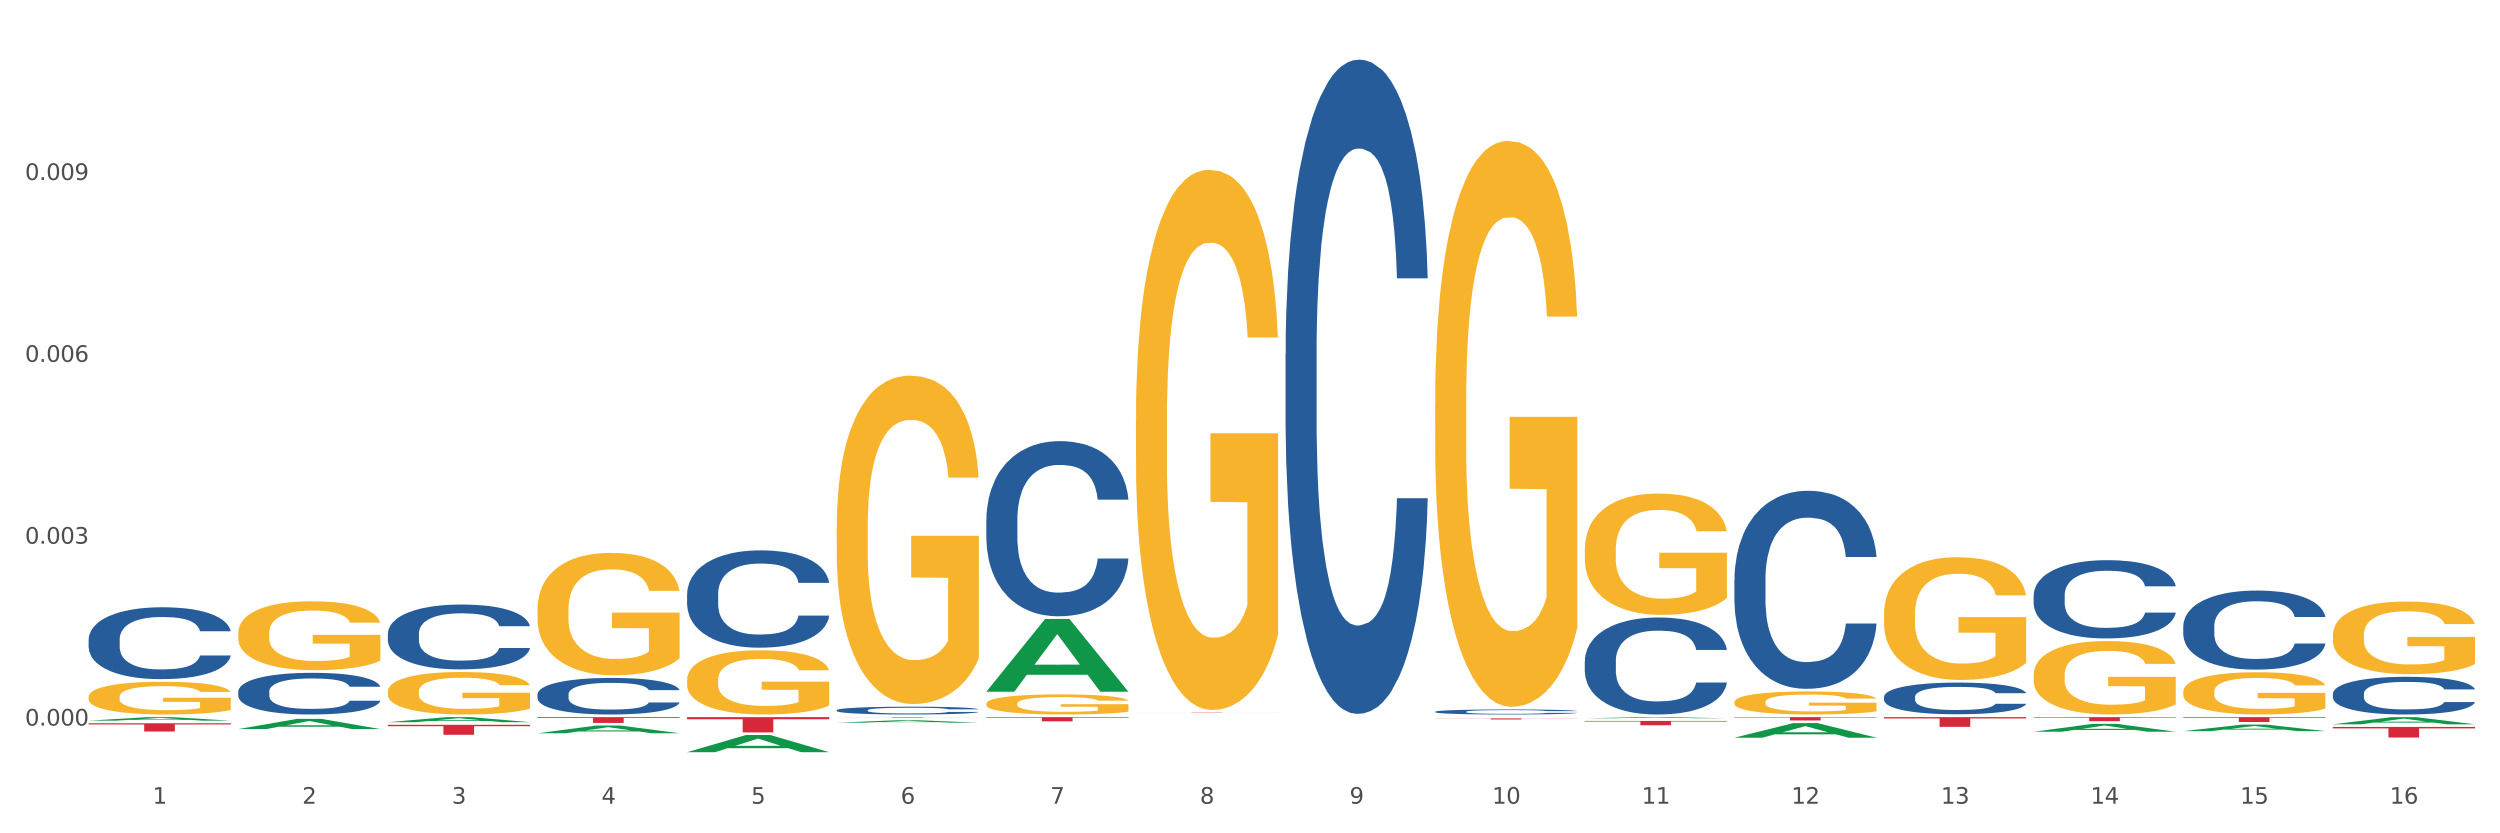 <?xml version="1.0" encoding="utf-8" standalone="no"?>
<!DOCTYPE svg PUBLIC "-//W3C//DTD SVG 1.1//EN"
  "http://www.w3.org/Graphics/SVG/1.1/DTD/svg11.dtd">
<svg xmlns:xlink="http://www.w3.org/1999/xlink" width="1080pt" height="360pt" viewBox="0 0 1080 360" xmlns="http://www.w3.org/2000/svg" version="1.1">
 <rect x="0" y="0" width="1080" height="360" fill="#333333" stroke="none"/>
 <defs>
  <style type="text/css">*{stroke-linejoin: round; stroke-linecap: butt}</style>
 </defs>
 <g id="figure_1">
  <g id="patch_1">
   <path d="M 0 360 
L 1080 360 
L 1080 0 
L 0 0 
z
" style="fill: #ffffff; stroke: #ffffff; stroke-linejoin: miter"/>
  </g>
  <g id="axes_1">
   <g id="matplotlib.axis_1">
    <g id="xtick_1">
     <g id="text_1">
      <!-- 1 -->
      <g style="fill: #4d4d4d" transform="translate(65.93 347.204) scale(0.096 -0.096)">
       <defs>
        <path id="DejaVuSans-31" d="M 794 531 
L 1825 531 
L 1825 4091 
L 703 3866 
L 703 4441 
L 1819 4666 
L 2450 4666 
L 2450 531 
L 3481 531 
L 3481 0 
L 794 0 
L 794 531 
z
" transform="scale(0.016)"/>
       </defs>
       <use xlink:href="#DejaVuSans-31"/>
      </g>
     </g>
    </g>
    <g id="xtick_2">
     <g id="text_2">
      <!-- 2 -->
      <g style="fill: #4d4d4d" transform="translate(130.565 347.204) scale(0.096 -0.096)">
       <defs>
        <path id="DejaVuSans-32" d="M 1228 531 
L 3431 531 
L 3431 0 
L 469 0 
L 469 531 
Q 828 903 1448 1529 
Q 2069 2156 2228 2338 
Q 2531 2678 2651 2914 
Q 2772 3150 2772 3378 
Q 2772 3750 2511 3984 
Q 2250 4219 1831 4219 
Q 1534 4219 1204 4116 
Q 875 4013 500 3803 
L 500 4441 
Q 881 4594 1212 4672 
Q 1544 4750 1819 4750 
Q 2544 4750 2975 4387 
Q 3406 4025 3406 3419 
Q 3406 3131 3298 2873 
Q 3191 2616 2906 2266 
Q 2828 2175 2409 1742 
Q 1991 1309 1228 531 
z
" transform="scale(0.016)"/>
       </defs>
       <use xlink:href="#DejaVuSans-32"/>
      </g>
     </g>
    </g>
    <g id="xtick_3">
     <g id="text_3">
      <!-- 3 -->
      <g style="fill: #4d4d4d" transform="translate(195.199 347.204) scale(0.096 -0.096)">
       <defs>
        <path id="DejaVuSans-33" d="M 2597 2516 
Q 3050 2419 3304 2112 
Q 3559 1806 3559 1356 
Q 3559 666 3084 287 
Q 2609 -91 1734 -91 
Q 1441 -91 1130 -33 
Q 819 25 488 141 
L 488 750 
Q 750 597 1062 519 
Q 1375 441 1716 441 
Q 2309 441 2620 675 
Q 2931 909 2931 1356 
Q 2931 1769 2642 2001 
Q 2353 2234 1838 2234 
L 1294 2234 
L 1294 2753 
L 1863 2753 
Q 2328 2753 2575 2939 
Q 2822 3125 2822 3475 
Q 2822 3834 2567 4026 
Q 2313 4219 1838 4219 
Q 1578 4219 1281 4162 
Q 984 4106 628 3988 
L 628 4550 
Q 988 4650 1302 4700 
Q 1616 4750 1894 4750 
Q 2613 4750 3031 4423 
Q 3450 4097 3450 3541 
Q 3450 3153 3228 2886 
Q 3006 2619 2597 2516 
z
" transform="scale(0.016)"/>
       </defs>
       <use xlink:href="#DejaVuSans-33"/>
      </g>
     </g>
    </g>
    <g id="xtick_4">
     <g id="text_4">
      <!-- 4 -->
      <g style="fill: #4d4d4d" transform="translate(259.833 347.204) scale(0.096 -0.096)">
       <defs>
        <path id="DejaVuSans-34" d="M 2419 4116 
L 825 1625 
L 2419 1625 
L 2419 4116 
z
M 2253 4666 
L 3047 4666 
L 3047 1625 
L 3713 1625 
L 3713 1100 
L 3047 1100 
L 3047 0 
L 2419 0 
L 2419 1100 
L 313 1100 
L 313 1709 
L 2253 4666 
z
" transform="scale(0.016)"/>
       </defs>
       <use xlink:href="#DejaVuSans-34"/>
      </g>
     </g>
    </g>
    <g id="xtick_5">
     <g id="text_5">
      <!-- 5 -->
      <g style="fill: #4d4d4d" transform="translate(324.467 347.204) scale(0.096 -0.096)">
       <defs>
        <path id="DejaVuSans-35" d="M 691 4666 
L 3169 4666 
L 3169 4134 
L 1269 4134 
L 1269 2991 
Q 1406 3038 1543 3061 
Q 1681 3084 1819 3084 
Q 2600 3084 3056 2656 
Q 3513 2228 3513 1497 
Q 3513 744 3044 326 
Q 2575 -91 1722 -91 
Q 1428 -91 1123 -41 
Q 819 9 494 109 
L 494 744 
Q 775 591 1075 516 
Q 1375 441 1709 441 
Q 2250 441 2565 725 
Q 2881 1009 2881 1497 
Q 2881 1984 2565 2268 
Q 2250 2553 1709 2553 
Q 1456 2553 1204 2497 
Q 953 2441 691 2322 
L 691 4666 
z
" transform="scale(0.016)"/>
       </defs>
       <use xlink:href="#DejaVuSans-35"/>
      </g>
     </g>
    </g>
    <g id="xtick_6">
     <g id="text_6">
      <!-- 6 -->
      <g style="fill: #4d4d4d" transform="translate(389.102 347.204) scale(0.096 -0.096)">
       <defs>
        <path id="DejaVuSans-36" d="M 2113 2584 
Q 1688 2584 1439 2293 
Q 1191 2003 1191 1497 
Q 1191 994 1439 701 
Q 1688 409 2113 409 
Q 2538 409 2786 701 
Q 3034 994 3034 1497 
Q 3034 2003 2786 2293 
Q 2538 2584 2113 2584 
z
M 3366 4563 
L 3366 3988 
Q 3128 4100 2886 4159 
Q 2644 4219 2406 4219 
Q 1781 4219 1451 3797 
Q 1122 3375 1075 2522 
Q 1259 2794 1537 2939 
Q 1816 3084 2150 3084 
Q 2853 3084 3261 2657 
Q 3669 2231 3669 1497 
Q 3669 778 3244 343 
Q 2819 -91 2113 -91 
Q 1303 -91 875 529 
Q 447 1150 447 2328 
Q 447 3434 972 4092 
Q 1497 4750 2381 4750 
Q 2619 4750 2861 4703 
Q 3103 4656 3366 4563 
z
" transform="scale(0.016)"/>
       </defs>
       <use xlink:href="#DejaVuSans-36"/>
      </g>
     </g>
    </g>
    <g id="xtick_7">
     <g id="text_7">
      <!-- 7 -->
      <g style="fill: #4d4d4d" transform="translate(453.736 347.204) scale(0.096 -0.096)">
       <defs>
        <path id="DejaVuSans-37" d="M 525 4666 
L 3525 4666 
L 3525 4397 
L 1831 0 
L 1172 0 
L 2766 4134 
L 525 4134 
L 525 4666 
z
" transform="scale(0.016)"/>
       </defs>
       <use xlink:href="#DejaVuSans-37"/>
      </g>
     </g>
    </g>
    <g id="xtick_8">
     <g id="text_8">
      <!-- 8 -->
      <g style="fill: #4d4d4d" transform="translate(518.37 347.204) scale(0.096 -0.096)">
       <defs>
        <path id="DejaVuSans-38" d="M 2034 2216 
Q 1584 2216 1326 1975 
Q 1069 1734 1069 1313 
Q 1069 891 1326 650 
Q 1584 409 2034 409 
Q 2484 409 2743 651 
Q 3003 894 3003 1313 
Q 3003 1734 2745 1975 
Q 2488 2216 2034 2216 
z
M 1403 2484 
Q 997 2584 770 2862 
Q 544 3141 544 3541 
Q 544 4100 942 4425 
Q 1341 4750 2034 4750 
Q 2731 4750 3128 4425 
Q 3525 4100 3525 3541 
Q 3525 3141 3298 2862 
Q 3072 2584 2669 2484 
Q 3125 2378 3379 2068 
Q 3634 1759 3634 1313 
Q 3634 634 3220 271 
Q 2806 -91 2034 -91 
Q 1263 -91 848 271 
Q 434 634 434 1313 
Q 434 1759 690 2068 
Q 947 2378 1403 2484 
z
M 1172 3481 
Q 1172 3119 1398 2916 
Q 1625 2713 2034 2713 
Q 2441 2713 2670 2916 
Q 2900 3119 2900 3481 
Q 2900 3844 2670 4047 
Q 2441 4250 2034 4250 
Q 1625 4250 1398 4047 
Q 1172 3844 1172 3481 
z
" transform="scale(0.016)"/>
       </defs>
       <use xlink:href="#DejaVuSans-38"/>
      </g>
     </g>
    </g>
    <g id="xtick_9">
     <g id="text_9">
      <!-- 9 -->
      <g style="fill: #4d4d4d" transform="translate(583.005 347.204) scale(0.096 -0.096)">
       <defs>
        <path id="DejaVuSans-39" d="M 703 97 
L 703 672 
Q 941 559 1184 500 
Q 1428 441 1663 441 
Q 2288 441 2617 861 
Q 2947 1281 2994 2138 
Q 2813 1869 2534 1725 
Q 2256 1581 1919 1581 
Q 1219 1581 811 2004 
Q 403 2428 403 3163 
Q 403 3881 828 4315 
Q 1253 4750 1959 4750 
Q 2769 4750 3195 4129 
Q 3622 3509 3622 2328 
Q 3622 1225 3098 567 
Q 2575 -91 1691 -91 
Q 1453 -91 1209 -44 
Q 966 3 703 97 
z
M 1959 2075 
Q 2384 2075 2632 2365 
Q 2881 2656 2881 3163 
Q 2881 3666 2632 3958 
Q 2384 4250 1959 4250 
Q 1534 4250 1286 3958 
Q 1038 3666 1038 3163 
Q 1038 2656 1286 2365 
Q 1534 2075 1959 2075 
z
" transform="scale(0.016)"/>
       </defs>
       <use xlink:href="#DejaVuSans-39"/>
      </g>
     </g>
    </g>
    <g id="xtick_10">
     <g id="text_10">
      <!-- 10 -->
      <g style="fill: #4d4d4d" transform="translate(644.585 347.204) scale(0.096 -0.096)">
       <defs>
        <path id="DejaVuSans-30" d="M 2034 4250 
Q 1547 4250 1301 3770 
Q 1056 3291 1056 2328 
Q 1056 1369 1301 889 
Q 1547 409 2034 409 
Q 2525 409 2770 889 
Q 3016 1369 3016 2328 
Q 3016 3291 2770 3770 
Q 2525 4250 2034 4250 
z
M 2034 4750 
Q 2819 4750 3233 4129 
Q 3647 3509 3647 2328 
Q 3647 1150 3233 529 
Q 2819 -91 2034 -91 
Q 1250 -91 836 529 
Q 422 1150 422 2328 
Q 422 3509 836 4129 
Q 1250 4750 2034 4750 
z
" transform="scale(0.016)"/>
       </defs>
       <use xlink:href="#DejaVuSans-31"/>
       <use xlink:href="#DejaVuSans-30" transform="translate(63.623 0)"/>
      </g>
     </g>
    </g>
    <g id="xtick_11">
     <g id="text_11">
      <!-- 11 -->
      <g style="fill: #4d4d4d" transform="translate(709.219 347.204) scale(0.096 -0.096)">
       <use xlink:href="#DejaVuSans-31"/>
       <use xlink:href="#DejaVuSans-31" transform="translate(63.623 0)"/>
      </g>
     </g>
    </g>
    <g id="xtick_12">
     <g id="text_12">
      <!-- 12 -->
      <g style="fill: #4d4d4d" transform="translate(773.854 347.204) scale(0.096 -0.096)">
       <use xlink:href="#DejaVuSans-31"/>
       <use xlink:href="#DejaVuSans-32" transform="translate(63.623 0)"/>
      </g>
     </g>
    </g>
    <g id="xtick_13">
     <g id="text_13">
      <!-- 13 -->
      <g style="fill: #4d4d4d" transform="translate(838.488 347.204) scale(0.096 -0.096)">
       <use xlink:href="#DejaVuSans-31"/>
       <use xlink:href="#DejaVuSans-33" transform="translate(63.623 0)"/>
      </g>
     </g>
    </g>
    <g id="xtick_14">
     <g id="text_14">
      <!-- 14 -->
      <g style="fill: #4d4d4d" transform="translate(903.122 347.204) scale(0.096 -0.096)">
       <use xlink:href="#DejaVuSans-31"/>
       <use xlink:href="#DejaVuSans-34" transform="translate(63.623 0)"/>
      </g>
     </g>
    </g>
    <g id="xtick_15">
     <g id="text_15">
      <!-- 15 -->
      <g style="fill: #4d4d4d" transform="translate(967.756 347.204) scale(0.096 -0.096)">
       <use xlink:href="#DejaVuSans-31"/>
       <use xlink:href="#DejaVuSans-35" transform="translate(63.623 0)"/>
      </g>
     </g>
    </g>
    <g id="xtick_16">
     <g id="text_16">
      <!-- 16 -->
      <g style="fill: #4d4d4d" transform="translate(1032.391 347.204) scale(0.096 -0.096)">
       <use xlink:href="#DejaVuSans-31"/>
       <use xlink:href="#DejaVuSans-36" transform="translate(63.623 0)"/>
      </g>
     </g>
    </g>
    <g id="xtick_17"/>
    <g id="xtick_18"/>
    <g id="xtick_19"/>
    <g id="xtick_20"/>
    <g id="xtick_21"/>
    <g id="xtick_22"/>
    <g id="xtick_23"/>
    <g id="xtick_24"/>
    <g id="xtick_25"/>
    <g id="xtick_26"/>
    <g id="xtick_27"/>
    <g id="xtick_28"/>
    <g id="xtick_29"/>
    <g id="xtick_30"/>
    <g id="xtick_31"/>
   </g>
   <g id="matplotlib.axis_2">
    <g id="ytick_1">
     <g id="text_17">
      <!-- 0.000 -->
      <g style="fill: #4d4d4d" transform="translate(10.8 313.446) scale(0.096 -0.096)">
       <defs>
        <path id="DejaVuSans-2e" d="M 684 794 
L 1344 794 
L 1344 0 
L 684 0 
L 684 794 
z
" transform="scale(0.016)"/>
       </defs>
       <use xlink:href="#DejaVuSans-30"/>
       <use xlink:href="#DejaVuSans-2e" transform="translate(63.623 0)"/>
       <use xlink:href="#DejaVuSans-30" transform="translate(95.41 0)"/>
       <use xlink:href="#DejaVuSans-30" transform="translate(159.033 0)"/>
       <use xlink:href="#DejaVuSans-30" transform="translate(222.656 0)"/>
      </g>
     </g>
    </g>
    <g id="ytick_2">
     <g id="text_18">
      <!-- 0.003 -->
      <g style="fill: #4d4d4d" transform="translate(10.8 234.883) scale(0.096 -0.096)">
       <use xlink:href="#DejaVuSans-30"/>
       <use xlink:href="#DejaVuSans-2e" transform="translate(63.623 0)"/>
       <use xlink:href="#DejaVuSans-30" transform="translate(95.41 0)"/>
       <use xlink:href="#DejaVuSans-30" transform="translate(159.033 0)"/>
       <use xlink:href="#DejaVuSans-33" transform="translate(222.656 0)"/>
      </g>
     </g>
    </g>
    <g id="ytick_3">
     <g id="text_19">
      <!-- 0.006 -->
      <g style="fill: #4d4d4d" transform="translate(10.8 156.32) scale(0.096 -0.096)">
       <use xlink:href="#DejaVuSans-30"/>
       <use xlink:href="#DejaVuSans-2e" transform="translate(63.623 0)"/>
       <use xlink:href="#DejaVuSans-30" transform="translate(95.41 0)"/>
       <use xlink:href="#DejaVuSans-30" transform="translate(159.033 0)"/>
       <use xlink:href="#DejaVuSans-36" transform="translate(222.656 0)"/>
      </g>
     </g>
    </g>
    <g id="ytick_4">
     <g id="text_20">
      <!-- 0.009 -->
      <g style="fill: #4d4d4d" transform="translate(10.8 77.757) scale(0.096 -0.096)">
       <use xlink:href="#DejaVuSans-30"/>
       <use xlink:href="#DejaVuSans-2e" transform="translate(63.623 0)"/>
       <use xlink:href="#DejaVuSans-30" transform="translate(95.41 0)"/>
       <use xlink:href="#DejaVuSans-30" transform="translate(159.033 0)"/>
       <use xlink:href="#DejaVuSans-39" transform="translate(222.656 0)"/>
      </g>
     </g>
    </g>
    <g id="ytick_5"/>
    <g id="ytick_6"/>
    <g id="ytick_7"/>
    <g id="ytick_8"/>
   </g>
   <g id="PolyCollection_1">
    <path d="M 38.283 311.324 
L 38.346 311.322 
L 63.667 309.8 
L 74.175 309.799 
L 99.686 311.326 
L 87.532 311.326 
L 82.024 310.971 
L 55.881 310.971 
L 55.691 310.976 
L 50.374 311.326 
L 38.283 311.326 
L 38.283 311.324 
L 59.173 310.759 
L 78.733 310.757 
L 69.048 310.125 
L 68.921 310.122 
L 68.794 310.126 
L 59.109 310.757 
L 59.173 310.759 
L 38.283 311.324 
z
" clip-path="url(#p15354e0697)" style="fill: #109648"/>
    <path d="M 943.163 309.799 
L 1004.566 309.799 
L 1004.566 310.09 
L 980.412 310.092 
L 980.412 311.895 
L 967.171 311.895 
L 967.171 310.092 
L 943.163 310.09 
L 943.163 309.801 
L 943.163 309.799 
z
" clip-path="url(#p15354e0697)" style="fill: #d62839"/>
    <path d="M 878.529 309.799 
L 939.931 309.799 
L 939.931 310.045 
L 915.778 310.047 
L 915.778 311.57 
L 902.537 311.57 
L 902.537 310.047 
L 878.529 310.045 
L 878.529 309.801 
L 878.529 309.799 
z
" clip-path="url(#p15354e0697)" style="fill: #d62839"/>
    <path d="M 38.283 312.463 
L 99.686 312.463 
L 99.686 312.957 
L 75.532 312.96 
L 75.532 316.018 
L 62.291 316.018 
L 62.291 312.96 
L 38.283 312.957 
L 38.283 312.466 
L 38.283 312.463 
z
" clip-path="url(#p15354e0697)" style="fill: #d62839"/>
    <path d="M 167.552 313.114 
L 228.954 313.114 
L 228.954 313.714 
L 204.801 313.718 
L 204.801 317.434 
L 191.56 317.434 
L 191.56 313.718 
L 167.552 313.714 
L 167.552 313.118 
L 167.552 313.114 
z
" clip-path="url(#p15354e0697)" style="fill: #d62839"/>
    <path d="M 232.186 309.799 
L 293.588 309.799 
L 293.588 310.146 
L 269.435 310.148 
L 269.435 312.293 
L 256.194 312.293 
L 256.194 310.148 
L 232.186 310.146 
L 232.186 309.801 
L 232.186 309.799 
z
" clip-path="url(#p15354e0697)" style="fill: #d62839"/>
    <path d="M 296.82 309.799 
L 358.223 309.799 
L 358.223 310.714 
L 334.069 310.72 
L 334.069 316.385 
L 320.828 316.385 
L 320.828 310.72 
L 296.82 310.714 
L 296.82 309.805 
L 296.82 309.799 
z
" clip-path="url(#p15354e0697)" style="fill: #d62839"/>
    <path d="M 361.454 309.799 
L 422.857 309.799 
L 422.857 309.831 
L 398.703 309.831 
L 398.703 310.03 
L 385.463 310.03 
L 385.463 309.831 
L 361.454 309.831 
L 361.454 309.799 
L 361.454 309.799 
z
" clip-path="url(#p15354e0697)" style="fill: #d62839"/>
    <path d="M 426.089 309.799 
L 487.491 309.799 
L 487.491 310.053 
L 463.338 310.055 
L 463.338 311.629 
L 450.097 311.629 
L 450.097 310.055 
L 426.089 310.053 
L 426.089 309.801 
L 426.089 309.799 
z
" clip-path="url(#p15354e0697)" style="fill: #d62839"/>
    <path d="M 813.895 309.799 
L 875.297 309.799 
L 875.297 310.383 
L 851.143 310.387 
L 851.143 314.003 
L 837.903 314.003 
L 837.903 310.387 
L 813.895 310.383 
L 813.895 309.803 
L 813.895 309.799 
z
" clip-path="url(#p15354e0697)" style="fill: #d62839"/>
    <path d="M 749.26 309.799 
L 810.663 309.799 
L 810.663 309.999 
L 786.509 310.001 
L 786.509 311.241 
L 773.268 311.241 
L 773.268 310.001 
L 749.26 309.999 
L 749.26 309.8 
L 749.26 309.799 
z
" clip-path="url(#p15354e0697)" style="fill: #d62839"/>
    <path d="M 684.626 311.432 
L 746.029 311.432 
L 746.029 311.693 
L 721.875 311.695 
L 721.875 313.306 
L 708.634 313.306 
L 708.634 311.695 
L 684.626 311.693 
L 684.626 311.434 
L 684.626 311.432 
z
" clip-path="url(#p15354e0697)" style="fill: #d62839"/>
    <path d="M 619.992 310.346 
L 681.394 310.346 
L 681.394 310.409 
L 657.241 310.41 
L 657.241 310.803 
L 644 310.803 
L 644 310.41 
L 619.992 310.409 
L 619.992 310.346 
L 619.992 310.346 
z
" clip-path="url(#p15354e0697)" style="fill: #d62839"/>
    <path d="M 38.283 301.055 
L 38.355 301.042 
L 38.355 300.577 
L 38.5 300.177 
L 39.225 299.208 
L 40.313 298.407 
L 41.11 297.981 
L 41.908 297.632 
L 42.85 297.283 
L 44.01 296.922 
L 46.112 296.392 
L 47.417 296.121 
L 49.012 295.837 
L 51.912 295.423 
L 54.014 295.191 
L 56.189 294.997 
L 59.741 294.765 
L 62.061 294.661 
L 64.526 294.584 
L 67.498 294.532 
L 69.745 294.519 
L 74.675 294.558 
L 78.88 294.674 
L 80.91 294.765 
L 83.519 294.92 
L 84.897 295.023 
L 87.144 295.23 
L 89.464 295.501 
L 91.059 295.733 
L 93.451 296.172 
L 95.263 296.612 
L 96.931 297.154 
L 97.801 297.529 
L 98.453 297.877 
L 99.033 298.278 
L 99.613 298.911 
L 86.564 298.911 
L 86.057 298.459 
L 85.259 298.032 
L 84.099 297.619 
L 83.084 297.361 
L 81.345 297.038 
L 79.75 296.831 
L 78.082 296.676 
L 76.052 296.547 
L 74.458 296.482 
L 72.21 296.431 
L 67.788 296.444 
L 64.816 296.547 
L 62.786 296.676 
L 61.481 296.792 
L 60.321 296.922 
L 59.016 297.102 
L 57.494 297.374 
L 56.407 297.619 
L 55.319 297.929 
L 54.449 298.239 
L 53.652 298.601 
L 52.999 298.988 
L 52.492 299.389 
L 52.057 299.88 
L 51.694 300.693 
L 51.694 302.463 
L 51.839 302.863 
L 52.202 303.393 
L 52.637 303.793 
L 53.362 304.271 
L 54.014 304.594 
L 55.247 305.059 
L 56.624 305.447 
L 57.711 305.692 
L 58.799 305.899 
L 60.684 306.183 
L 62.786 306.415 
L 64.598 306.557 
L 67.063 306.687 
L 68.731 306.738 
L 70.18 306.764 
L 73.733 306.764 
L 76.27 306.725 
L 79.097 306.635 
L 81.272 306.519 
L 83.084 306.377 
L 85.114 306.144 
L 86.419 305.925 
L 86.419 303.225 
L 70.47 303.212 
L 70.47 301.417 
L 99.686 301.417 
L 99.686 306.687 
L 98.453 306.958 
L 97.076 307.203 
L 95.626 307.423 
L 93.451 307.694 
L 90.841 307.952 
L 88.521 308.133 
L 86.057 308.288 
L 83.157 308.43 
L 79.387 308.56 
L 77.067 308.611 
L 74.168 308.65 
L 70.76 308.663 
L 67.788 308.637 
L 64.888 308.572 
L 61.844 308.456 
L 58.871 308.288 
L 56.624 308.12 
L 54.377 307.914 
L 51.984 307.642 
L 50.1 307.384 
L 48.65 307.152 
L 47.055 306.855 
L 45.315 306.467 
L 44.01 306.118 
L 42.85 305.757 
L 41.618 305.292 
L 40.748 304.891 
L 39.878 304.387 
L 39.37 304.013 
L 38.79 303.432 
L 38.355 302.618 
L 38.283 301.055 
z
" clip-path="url(#p15354e0697)" style="fill: #f7b32b"/>
    <path d="M 490.723 307.859 
L 552.126 307.859 
L 552.126 307.876 
L 527.972 307.876 
L 527.972 307.98 
L 514.731 307.98 
L 514.731 307.876 
L 490.723 307.876 
L 490.723 307.859 
L 490.723 307.859 
z
" clip-path="url(#p15354e0697)" style="fill: #d62839"/>
    <path d="M 38.283 276.288 
L 38.356 276.259 
L 38.356 275.465 
L 38.573 274.388 
L 39.372 272.403 
L 40.388 270.901 
L 42.13 269.143 
L 43.073 268.406 
L 44.307 267.584 
L 46.847 266.251 
L 49.751 265.117 
L 51.783 264.494 
L 53.307 264.097 
L 56.718 263.388 
L 58.678 263.076 
L 60.71 262.821 
L 62.452 262.651 
L 65.355 262.452 
L 67.678 262.367 
L 70.363 262.339 
L 72.613 262.367 
L 75.589 262.481 
L 79.944 262.821 
L 81.613 263.019 
L 83.863 263.36 
L 86.186 263.813 
L 88.073 264.267 
L 90.25 264.919 
L 92.5 265.769 
L 94.678 266.847 
L 96.202 267.839 
L 97.436 268.888 
L 98.524 270.164 
L 99.323 271.553 
L 99.686 272.715 
L 86.403 272.715 
L 86.041 271.666 
L 85.315 270.532 
L 84.589 269.767 
L 83.791 269.143 
L 82.557 268.434 
L 81.468 267.981 
L 79.654 267.442 
L 77.984 267.102 
L 76.605 266.903 
L 74.936 266.733 
L 71.379 266.563 
L 68.839 266.563 
L 67.242 266.62 
L 65.283 266.762 
L 63.613 266.96 
L 61.654 267.3 
L 60.13 267.669 
L 58.605 268.151 
L 57.734 268.491 
L 56.428 269.115 
L 55.557 269.625 
L 54.396 270.504 
L 53.743 271.128 
L 52.581 272.744 
L 52.073 273.934 
L 51.855 274.757 
L 51.71 275.664 
L 51.71 280.086 
L 52.146 282.071 
L 52.509 282.922 
L 53.089 283.885 
L 54.178 285.133 
L 55.775 286.352 
L 57.444 287.231 
L 58.823 287.77 
L 60.13 288.166 
L 61.436 288.478 
L 63.033 288.762 
L 64.339 288.932 
L 66.299 289.102 
L 68.621 289.187 
L 70.436 289.187 
L 74.137 289.045 
L 75.807 288.904 
L 77.404 288.705 
L 79.145 288.393 
L 80.524 288.053 
L 81.323 287.798 
L 82.629 287.259 
L 83.645 286.692 
L 84.516 286.04 
L 85.097 285.473 
L 85.75 284.623 
L 86.258 283.659 
L 86.403 283.148 
L 99.686 283.148 
L 99.395 284.169 
L 98.887 285.161 
L 97.871 286.494 
L 97.073 287.259 
L 95.839 288.195 
L 94.532 288.989 
L 92.718 289.867 
L 91.049 290.52 
L 89.307 291.087 
L 87.42 291.597 
L 84.008 292.306 
L 82.774 292.504 
L 80.162 292.844 
L 78.129 293.043 
L 75.154 293.241 
L 72.105 293.355 
L 68.912 293.383 
L 66.081 293.326 
L 62.96 293.156 
L 61.001 292.986 
L 58.823 292.731 
L 56.283 292.334 
L 53.888 291.852 
L 51.638 291.285 
L 49.533 290.633 
L 47.573 289.896 
L 45.033 288.677 
L 43.146 287.486 
L 41.767 286.38 
L 40.823 285.445 
L 39.88 284.254 
L 39.372 283.432 
L 38.573 281.447 
L 38.283 279.605 
L 38.283 276.288 
z
" clip-path="url(#p15354e0697)" style="fill: #255c99"/>
    <path d="M 102.917 298.749 
L 102.99 298.733 
L 102.99 298.273 
L 103.208 297.648 
L 104.006 296.497 
L 105.022 295.626 
L 106.764 294.606 
L 107.708 294.179 
L 108.941 293.702 
L 111.482 292.93 
L 114.385 292.272 
L 116.417 291.91 
L 117.941 291.68 
L 121.353 291.269 
L 123.312 291.088 
L 125.344 290.94 
L 127.086 290.842 
L 129.99 290.727 
L 132.312 290.677 
L 134.998 290.661 
L 137.248 290.677 
L 140.223 290.743 
L 144.578 290.94 
L 146.247 291.055 
L 148.497 291.253 
L 150.82 291.516 
L 152.707 291.779 
L 154.884 292.157 
L 157.134 292.65 
L 159.312 293.275 
L 160.836 293.85 
L 162.07 294.459 
L 163.159 295.198 
L 163.957 296.004 
L 164.32 296.678 
L 151.038 296.678 
L 150.675 296.07 
L 149.949 295.412 
L 149.223 294.968 
L 148.425 294.606 
L 147.191 294.195 
L 146.102 293.932 
L 144.288 293.62 
L 142.618 293.423 
L 141.239 293.308 
L 139.57 293.209 
L 136.014 293.11 
L 133.473 293.11 
L 131.877 293.143 
L 129.917 293.225 
L 128.248 293.341 
L 126.288 293.538 
L 124.764 293.752 
L 123.24 294.031 
L 122.369 294.228 
L 121.062 294.59 
L 120.191 294.886 
L 119.03 295.396 
L 118.377 295.757 
L 117.216 296.694 
L 116.707 297.385 
L 116.49 297.862 
L 116.345 298.388 
L 116.345 300.952 
L 116.78 302.103 
L 117.143 302.596 
L 117.724 303.155 
L 118.812 303.879 
L 120.409 304.586 
L 122.078 305.095 
L 123.457 305.408 
L 124.764 305.638 
L 126.07 305.819 
L 127.667 305.983 
L 128.973 306.082 
L 130.933 306.18 
L 133.256 306.23 
L 135.07 306.23 
L 138.772 306.148 
L 140.441 306.065 
L 142.038 305.95 
L 143.78 305.769 
L 145.159 305.572 
L 145.957 305.424 
L 147.264 305.112 
L 148.28 304.783 
L 149.151 304.405 
L 149.731 304.076 
L 150.385 303.583 
L 150.893 303.024 
L 151.038 302.728 
L 164.32 302.728 
L 164.03 303.32 
L 163.521 303.895 
L 162.505 304.668 
L 161.707 305.112 
L 160.473 305.654 
L 159.167 306.115 
L 157.352 306.624 
L 155.683 307.002 
L 153.941 307.331 
L 152.054 307.627 
L 148.643 308.038 
L 147.409 308.153 
L 144.796 308.351 
L 142.764 308.466 
L 139.788 308.581 
L 136.74 308.646 
L 133.546 308.663 
L 130.715 308.63 
L 127.594 308.531 
L 125.635 308.433 
L 123.457 308.285 
L 120.917 308.055 
L 118.522 307.775 
L 116.272 307.446 
L 114.167 307.068 
L 112.208 306.641 
L 109.667 305.934 
L 107.78 305.243 
L 106.401 304.602 
L 105.458 304.06 
L 104.514 303.369 
L 104.006 302.892 
L 103.208 301.742 
L 102.917 300.673 
L 102.917 298.749 
z
" clip-path="url(#p15354e0697)" style="fill: #255c99"/>
    <path d="M 167.552 273.748 
L 167.624 273.722 
L 167.624 273.006 
L 167.842 272.034 
L 168.64 270.243 
L 169.656 268.887 
L 171.398 267.301 
L 172.342 266.636 
L 173.576 265.894 
L 176.116 264.691 
L 179.019 263.668 
L 181.051 263.105 
L 182.576 262.747 
L 185.987 262.107 
L 187.947 261.826 
L 189.979 261.596 
L 191.721 261.442 
L 194.624 261.263 
L 196.946 261.186 
L 199.632 261.161 
L 201.882 261.186 
L 204.858 261.289 
L 209.212 261.596 
L 210.882 261.775 
L 213.132 262.082 
L 215.454 262.491 
L 217.341 262.9 
L 219.519 263.489 
L 221.769 264.256 
L 223.946 265.228 
L 225.47 266.124 
L 226.704 267.07 
L 227.793 268.222 
L 228.591 269.475 
L 228.954 270.524 
L 215.672 270.524 
L 215.309 269.578 
L 214.583 268.554 
L 213.858 267.864 
L 213.059 267.301 
L 211.825 266.661 
L 210.737 266.252 
L 208.922 265.766 
L 207.253 265.459 
L 205.874 265.28 
L 204.204 265.126 
L 200.648 264.973 
L 198.108 264.973 
L 196.511 265.024 
L 194.551 265.152 
L 192.882 265.331 
L 190.922 265.638 
L 189.398 265.97 
L 187.874 266.405 
L 187.003 266.712 
L 185.697 267.275 
L 184.826 267.736 
L 183.664 268.529 
L 183.011 269.092 
L 181.85 270.55 
L 181.342 271.624 
L 181.124 272.366 
L 180.979 273.185 
L 180.979 277.176 
L 181.414 278.967 
L 181.777 279.734 
L 182.358 280.604 
L 183.447 281.73 
L 185.043 282.83 
L 186.713 283.623 
L 188.092 284.109 
L 189.398 284.467 
L 190.705 284.749 
L 192.301 285.005 
L 193.608 285.158 
L 195.567 285.312 
L 197.89 285.388 
L 199.704 285.388 
L 203.406 285.26 
L 205.075 285.132 
L 206.672 284.953 
L 208.414 284.672 
L 209.793 284.365 
L 210.591 284.135 
L 211.898 283.649 
L 212.914 283.137 
L 213.785 282.549 
L 214.366 282.037 
L 215.019 281.269 
L 215.527 280.399 
L 215.672 279.939 
L 228.954 279.939 
L 228.664 280.86 
L 228.156 281.755 
L 227.14 282.958 
L 226.341 283.649 
L 225.107 284.493 
L 223.801 285.209 
L 221.987 286.002 
L 220.317 286.591 
L 218.575 287.102 
L 216.688 287.563 
L 213.277 288.202 
L 212.043 288.382 
L 209.43 288.689 
L 207.398 288.868 
L 204.422 289.047 
L 201.374 289.149 
L 198.18 289.175 
L 195.35 289.123 
L 192.229 288.97 
L 190.269 288.816 
L 188.092 288.586 
L 185.551 288.228 
L 183.156 287.793 
L 180.906 287.281 
L 178.801 286.693 
L 176.842 286.028 
L 174.302 284.928 
L 172.414 283.853 
L 171.035 282.856 
L 170.092 282.011 
L 169.148 280.937 
L 168.64 280.195 
L 167.842 278.404 
L 167.552 276.741 
L 167.552 273.748 
z
" clip-path="url(#p15354e0697)" style="fill: #255c99"/>
    <path d="M 232.186 299.964 
L 232.258 299.95 
L 232.258 299.546 
L 232.476 298.998 
L 233.275 297.988 
L 234.291 297.223 
L 236.033 296.329 
L 236.976 295.954 
L 238.21 295.535 
L 240.75 294.857 
L 243.654 294.28 
L 245.686 293.963 
L 247.21 293.761 
L 250.621 293.4 
L 252.581 293.242 
L 254.613 293.112 
L 256.355 293.025 
L 259.258 292.924 
L 261.581 292.881 
L 264.266 292.867 
L 266.516 292.881 
L 269.492 292.939 
L 273.847 293.112 
L 275.516 293.213 
L 277.766 293.386 
L 280.089 293.617 
L 281.976 293.848 
L 284.153 294.179 
L 286.403 294.612 
L 288.58 295.16 
L 290.105 295.665 
L 291.338 296.199 
L 292.427 296.848 
L 293.226 297.555 
L 293.588 298.146 
L 280.306 298.146 
L 279.943 297.613 
L 279.218 297.036 
L 278.492 296.646 
L 277.693 296.329 
L 276.46 295.968 
L 275.371 295.737 
L 273.556 295.463 
L 271.887 295.29 
L 270.508 295.189 
L 268.839 295.103 
L 265.282 295.016 
L 262.742 295.016 
L 261.145 295.045 
L 259.186 295.117 
L 257.516 295.218 
L 255.557 295.391 
L 254.032 295.579 
L 252.508 295.824 
L 251.637 295.997 
L 250.331 296.314 
L 249.46 296.574 
L 248.299 297.021 
L 247.645 297.339 
L 246.484 298.161 
L 245.976 298.767 
L 245.758 299.185 
L 245.613 299.647 
L 245.613 301.897 
L 246.049 302.907 
L 246.412 303.34 
L 246.992 303.83 
L 248.081 304.465 
L 249.678 305.085 
L 251.347 305.532 
L 252.726 305.807 
L 254.032 306.009 
L 255.339 306.167 
L 256.936 306.311 
L 258.242 306.398 
L 260.202 306.485 
L 262.524 306.528 
L 264.339 306.528 
L 268.04 306.456 
L 269.71 306.384 
L 271.306 306.283 
L 273.048 306.124 
L 274.427 305.951 
L 275.226 305.821 
L 276.532 305.547 
L 277.548 305.258 
L 278.419 304.927 
L 279 304.638 
L 279.653 304.205 
L 280.161 303.715 
L 280.306 303.455 
L 293.588 303.455 
L 293.298 303.975 
L 292.79 304.479 
L 291.774 305.157 
L 290.976 305.547 
L 289.742 306.023 
L 288.435 306.427 
L 286.621 306.874 
L 284.951 307.206 
L 283.21 307.494 
L 281.322 307.754 
L 277.911 308.115 
L 276.677 308.216 
L 274.064 308.389 
L 272.032 308.49 
L 269.056 308.591 
L 266.008 308.648 
L 262.815 308.663 
L 259.984 308.634 
L 256.863 308.548 
L 254.903 308.461 
L 252.726 308.331 
L 250.186 308.129 
L 247.791 307.884 
L 245.541 307.595 
L 243.436 307.264 
L 241.476 306.889 
L 238.936 306.268 
L 237.049 305.662 
L 235.67 305.1 
L 234.726 304.624 
L 233.783 304.018 
L 233.275 303.599 
L 232.476 302.59 
L 232.186 301.652 
L 232.186 299.964 
z
" clip-path="url(#p15354e0697)" style="fill: #255c99"/>
    <path d="M 296.82 256.643 
L 296.893 256.605 
L 296.893 255.53 
L 297.11 254.071 
L 297.909 251.383 
L 298.925 249.348 
L 300.667 246.968 
L 301.61 245.97 
L 302.844 244.856 
L 305.385 243.051 
L 308.288 241.516 
L 310.32 240.671 
L 311.844 240.133 
L 315.255 239.174 
L 317.215 238.751 
L 319.247 238.406 
L 320.989 238.175 
L 323.892 237.906 
L 326.215 237.791 
L 328.9 237.753 
L 331.15 237.791 
L 334.126 237.945 
L 338.481 238.406 
L 340.15 238.674 
L 342.4 239.135 
L 344.723 239.749 
L 346.61 240.364 
L 348.787 241.247 
L 351.037 242.399 
L 353.215 243.858 
L 354.739 245.202 
L 355.973 246.622 
L 357.061 248.35 
L 357.86 250.231 
L 358.223 251.806 
L 344.941 251.806 
L 344.578 250.385 
L 343.852 248.849 
L 343.126 247.812 
L 342.328 246.968 
L 341.094 246.008 
L 340.005 245.394 
L 338.191 244.664 
L 336.521 244.203 
L 335.142 243.935 
L 333.473 243.704 
L 329.917 243.474 
L 327.376 243.474 
L 325.78 243.551 
L 323.82 243.743 
L 322.151 244.011 
L 320.191 244.472 
L 318.667 244.971 
L 317.143 245.624 
L 316.272 246.085 
L 314.965 246.929 
L 314.094 247.621 
L 312.933 248.811 
L 312.28 249.655 
L 311.118 251.844 
L 310.61 253.457 
L 310.393 254.57 
L 310.247 255.799 
L 310.247 261.788 
L 310.683 264.476 
L 311.046 265.628 
L 311.626 266.933 
L 312.715 268.623 
L 314.312 270.274 
L 315.981 271.464 
L 317.36 272.194 
L 318.667 272.731 
L 319.973 273.154 
L 321.57 273.537 
L 322.876 273.768 
L 324.836 273.998 
L 327.159 274.113 
L 328.973 274.113 
L 332.675 273.921 
L 334.344 273.729 
L 335.941 273.461 
L 337.683 273.038 
L 339.062 272.578 
L 339.86 272.232 
L 341.166 271.502 
L 342.183 270.735 
L 343.054 269.851 
L 343.634 269.084 
L 344.287 267.932 
L 344.795 266.626 
L 344.941 265.935 
L 358.223 265.935 
L 357.932 267.317 
L 357.424 268.661 
L 356.408 270.466 
L 355.61 271.502 
L 354.376 272.77 
L 353.07 273.845 
L 351.255 275.035 
L 349.586 275.918 
L 347.844 276.686 
L 345.957 277.377 
L 342.546 278.337 
L 341.312 278.606 
L 338.699 279.066 
L 336.667 279.335 
L 333.691 279.604 
L 330.642 279.758 
L 327.449 279.796 
L 324.618 279.719 
L 321.497 279.489 
L 319.538 279.258 
L 317.36 278.913 
L 314.82 278.375 
L 312.425 277.723 
L 310.175 276.955 
L 308.07 276.072 
L 306.11 275.073 
L 303.57 273.422 
L 301.683 271.81 
L 300.304 270.312 
L 299.36 269.045 
L 298.417 267.433 
L 297.909 266.319 
L 297.11 263.631 
L 296.82 261.136 
L 296.82 256.643 
z
" clip-path="url(#p15354e0697)" style="fill: #255c99"/>
    <path d="M 361.454 306.806 
L 361.527 306.803 
L 361.527 306.717 
L 361.745 306.6 
L 362.543 306.384 
L 363.559 306.221 
L 365.301 306.03 
L 366.245 305.95 
L 367.479 305.861 
L 370.019 305.716 
L 372.922 305.593 
L 374.954 305.525 
L 376.479 305.482 
L 379.89 305.405 
L 381.849 305.371 
L 383.882 305.344 
L 385.624 305.325 
L 388.527 305.304 
L 390.849 305.294 
L 393.535 305.291 
L 395.785 305.294 
L 398.761 305.307 
L 403.115 305.344 
L 404.785 305.365 
L 407.035 305.402 
L 409.357 305.451 
L 411.244 305.501 
L 413.422 305.572 
L 415.672 305.664 
L 417.849 305.781 
L 419.373 305.889 
L 420.607 306.003 
L 421.696 306.141 
L 422.494 306.292 
L 422.857 306.418 
L 409.575 306.418 
L 409.212 306.304 
L 408.486 306.181 
L 407.76 306.098 
L 406.962 306.03 
L 405.728 305.953 
L 404.64 305.904 
L 402.825 305.846 
L 401.156 305.809 
L 399.777 305.787 
L 398.107 305.769 
L 394.551 305.75 
L 392.011 305.75 
L 390.414 305.756 
L 388.454 305.772 
L 386.785 305.793 
L 384.825 305.83 
L 383.301 305.87 
L 381.777 305.923 
L 380.906 305.96 
L 379.599 306.027 
L 378.728 306.083 
L 377.567 306.178 
L 376.914 306.246 
L 375.753 306.421 
L 375.245 306.551 
L 375.027 306.64 
L 374.882 306.739 
L 374.882 307.219 
L 375.317 307.434 
L 375.68 307.527 
L 376.261 307.631 
L 377.349 307.767 
L 378.946 307.899 
L 380.616 307.995 
L 381.995 308.053 
L 383.301 308.096 
L 384.607 308.13 
L 386.204 308.161 
L 387.511 308.18 
L 389.47 308.198 
L 391.793 308.207 
L 393.607 308.207 
L 397.309 308.192 
L 398.978 308.176 
L 400.575 308.155 
L 402.317 308.121 
L 403.696 308.084 
L 404.494 308.056 
L 405.801 307.998 
L 406.817 307.936 
L 407.688 307.865 
L 408.268 307.804 
L 408.922 307.711 
L 409.43 307.607 
L 409.575 307.551 
L 422.857 307.551 
L 422.567 307.662 
L 422.059 307.77 
L 421.043 307.915 
L 420.244 307.998 
L 419.01 308.099 
L 417.704 308.186 
L 415.889 308.281 
L 414.22 308.352 
L 412.478 308.414 
L 410.591 308.469 
L 407.18 308.546 
L 405.946 308.567 
L 403.333 308.604 
L 401.301 308.626 
L 398.325 308.648 
L 395.277 308.66 
L 392.083 308.663 
L 389.253 308.657 
L 386.132 308.638 
L 384.172 308.62 
L 381.995 308.592 
L 379.454 308.549 
L 377.059 308.497 
L 374.809 308.435 
L 372.704 308.364 
L 370.745 308.284 
L 368.204 308.152 
L 366.317 308.022 
L 364.938 307.902 
L 363.995 307.801 
L 363.051 307.671 
L 362.543 307.582 
L 361.745 307.367 
L 361.454 307.167 
L 361.454 306.806 
z
" clip-path="url(#p15354e0697)" style="fill: #255c99"/>
    <path d="M 426.089 224.567 
L 426.161 224.498 
L 426.161 222.563 
L 426.379 219.937 
L 427.177 215.1 
L 428.194 211.438 
L 429.936 207.154 
L 430.879 205.357 
L 432.113 203.353 
L 434.653 200.106 
L 437.556 197.342 
L 439.589 195.822 
L 441.113 194.854 
L 444.524 193.127 
L 446.484 192.367 
L 448.516 191.745 
L 450.258 191.33 
L 453.161 190.846 
L 455.484 190.639 
L 458.169 190.57 
L 460.419 190.639 
L 463.395 190.916 
L 467.75 191.745 
L 469.419 192.228 
L 471.669 193.058 
L 473.991 194.163 
L 475.879 195.269 
L 478.056 196.858 
L 480.306 198.931 
L 482.483 201.557 
L 484.008 203.975 
L 485.241 206.532 
L 486.33 209.641 
L 487.128 213.027 
L 487.491 215.86 
L 474.209 215.86 
L 473.846 213.304 
L 473.121 210.54 
L 472.395 208.674 
L 471.596 207.154 
L 470.362 205.426 
L 469.274 204.321 
L 467.459 203.008 
L 465.79 202.179 
L 464.411 201.695 
L 462.742 201.28 
L 459.185 200.866 
L 456.645 200.866 
L 455.048 201.004 
L 453.088 201.349 
L 451.419 201.833 
L 449.459 202.662 
L 447.935 203.561 
L 446.411 204.735 
L 445.54 205.564 
L 444.234 207.085 
L 443.363 208.328 
L 442.202 210.471 
L 441.548 211.991 
L 440.387 215.929 
L 439.879 218.831 
L 439.661 220.835 
L 439.516 223.047 
L 439.516 233.826 
L 439.952 238.663 
L 440.314 240.736 
L 440.895 243.085 
L 441.984 246.126 
L 443.581 249.097 
L 445.25 251.239 
L 446.629 252.552 
L 447.935 253.519 
L 449.242 254.279 
L 450.839 254.97 
L 452.145 255.385 
L 454.105 255.799 
L 456.427 256.007 
L 458.242 256.007 
L 461.943 255.661 
L 463.613 255.316 
L 465.209 254.832 
L 466.951 254.072 
L 468.33 253.243 
L 469.129 252.621 
L 470.435 251.308 
L 471.451 249.926 
L 472.322 248.337 
L 472.903 246.955 
L 473.556 244.882 
L 474.064 242.532 
L 474.209 241.289 
L 487.491 241.289 
L 487.201 243.776 
L 486.693 246.195 
L 485.677 249.442 
L 484.878 251.308 
L 483.645 253.588 
L 482.338 255.523 
L 480.524 257.665 
L 478.854 259.254 
L 477.112 260.636 
L 475.225 261.88 
L 471.814 263.608 
L 470.58 264.091 
L 467.967 264.92 
L 465.935 265.404 
L 462.959 265.888 
L 459.911 266.164 
L 456.717 266.233 
L 453.887 266.095 
L 450.766 265.68 
L 448.806 265.266 
L 446.629 264.644 
L 444.089 263.677 
L 441.693 262.502 
L 439.443 261.12 
L 437.339 259.531 
L 435.379 257.734 
L 432.839 254.763 
L 430.952 251.861 
L 429.573 249.166 
L 428.629 246.886 
L 427.686 243.983 
L 427.177 241.98 
L 426.379 237.143 
L 426.089 232.651 
L 426.089 224.567 
z
" clip-path="url(#p15354e0697)" style="fill: #255c99"/>
    <path d="M 555.357 152.758 
L 555.43 152.5 
L 555.43 145.273 
L 555.648 135.464 
L 556.446 117.395 
L 557.462 103.714 
L 559.204 87.71 
L 560.148 80.999 
L 561.381 73.513 
L 563.922 61.381 
L 566.825 51.056 
L 568.857 45.377 
L 570.381 41.763 
L 573.793 35.31 
L 575.752 32.471 
L 577.785 30.148 
L 579.526 28.599 
L 582.43 26.792 
L 584.752 26.018 
L 587.438 25.759 
L 589.688 26.018 
L 592.663 27.05 
L 597.018 30.148 
L 598.688 31.955 
L 600.938 35.052 
L 603.26 39.182 
L 605.147 43.312 
L 607.325 49.249 
L 609.575 56.993 
L 611.752 66.802 
L 613.276 75.836 
L 614.51 85.387 
L 615.599 97.003 
L 616.397 109.651 
L 616.76 120.234 
L 603.478 120.234 
L 603.115 110.684 
L 602.389 100.358 
L 601.663 93.389 
L 600.865 87.71 
L 599.631 81.257 
L 598.542 77.127 
L 596.728 72.222 
L 595.059 69.125 
L 593.68 67.318 
L 592.01 65.769 
L 588.454 64.221 
L 585.913 64.221 
L 584.317 64.737 
L 582.357 66.027 
L 580.688 67.834 
L 578.728 70.932 
L 577.204 74.288 
L 575.68 78.676 
L 574.809 81.773 
L 573.502 87.452 
L 572.631 92.098 
L 571.47 100.1 
L 570.817 105.779 
L 569.656 120.492 
L 569.148 131.334 
L 568.93 138.819 
L 568.785 147.08 
L 568.785 187.347 
L 569.22 205.416 
L 569.583 213.16 
L 570.164 221.937 
L 571.252 233.294 
L 572.849 244.394 
L 574.518 252.396 
L 575.897 257.3 
L 577.204 260.914 
L 578.51 263.753 
L 580.107 266.334 
L 581.414 267.883 
L 583.373 269.432 
L 585.696 270.206 
L 587.51 270.206 
L 591.212 268.916 
L 592.881 267.625 
L 594.478 265.818 
L 596.22 262.979 
L 597.599 259.881 
L 598.397 257.558 
L 599.704 252.654 
L 600.72 247.491 
L 601.591 241.554 
L 602.171 236.392 
L 602.825 228.648 
L 603.333 219.872 
L 603.478 215.225 
L 616.76 215.225 
L 616.47 224.518 
L 615.962 233.552 
L 614.945 245.684 
L 614.147 252.654 
L 612.913 261.172 
L 611.607 268.4 
L 609.792 276.401 
L 608.123 282.338 
L 606.381 287.501 
L 604.494 292.147 
L 601.083 298.6 
L 599.849 300.407 
L 597.236 303.505 
L 595.204 305.312 
L 592.228 307.119 
L 589.18 308.151 
L 585.986 308.409 
L 583.155 307.893 
L 580.035 306.344 
L 578.075 304.796 
L 575.897 302.472 
L 573.357 298.859 
L 570.962 294.47 
L 568.712 289.308 
L 566.607 283.371 
L 564.648 276.66 
L 562.107 265.56 
L 560.22 254.719 
L 558.841 244.652 
L 557.898 236.134 
L 556.954 225.292 
L 556.446 217.806 
L 555.648 199.738 
L 555.357 182.959 
L 555.357 152.758 
z
" clip-path="url(#p15354e0697)" style="fill: #255c99"/>
    <path d="M 619.992 307.463 
L 620.064 307.461 
L 620.064 307.406 
L 620.282 307.33 
L 621.08 307.191 
L 622.096 307.085 
L 623.838 306.962 
L 624.782 306.91 
L 626.016 306.852 
L 628.556 306.759 
L 631.459 306.679 
L 633.492 306.636 
L 635.016 306.608 
L 638.427 306.558 
L 640.387 306.536 
L 642.419 306.518 
L 644.161 306.506 
L 647.064 306.492 
L 649.387 306.486 
L 652.072 306.484 
L 654.322 306.486 
L 657.298 306.494 
L 661.653 306.518 
L 663.322 306.532 
L 665.572 306.556 
L 667.894 306.588 
L 669.781 306.62 
L 671.959 306.665 
L 674.209 306.725 
L 676.386 306.801 
L 677.91 306.87 
L 679.144 306.944 
L 680.233 307.033 
L 681.031 307.131 
L 681.394 307.213 
L 668.112 307.213 
L 667.749 307.139 
L 667.023 307.059 
L 666.298 307.006 
L 665.499 306.962 
L 664.265 306.912 
L 663.177 306.88 
L 661.362 306.842 
L 659.693 306.819 
L 658.314 306.805 
L 656.644 306.793 
L 653.088 306.781 
L 650.548 306.781 
L 648.951 306.785 
L 646.991 306.795 
L 645.322 306.809 
L 643.362 306.833 
L 641.838 306.858 
L 640.314 306.892 
L 639.443 306.916 
L 638.137 306.96 
L 637.266 306.996 
L 636.104 307.057 
L 635.451 307.101 
L 634.29 307.215 
L 633.782 307.298 
L 633.564 307.356 
L 633.419 307.419 
L 633.419 307.73 
L 633.854 307.869 
L 634.217 307.929 
L 634.798 307.996 
L 635.887 308.084 
L 637.483 308.169 
L 639.153 308.231 
L 640.532 308.269 
L 641.838 308.297 
L 643.145 308.319 
L 644.741 308.339 
L 646.048 308.351 
L 648.007 308.362 
L 650.33 308.368 
L 652.145 308.368 
L 655.846 308.359 
L 657.515 308.349 
L 659.112 308.335 
L 660.854 308.313 
L 662.233 308.289 
L 663.032 308.271 
L 664.338 308.233 
L 665.354 308.193 
L 666.225 308.148 
L 666.806 308.108 
L 667.459 308.048 
L 667.967 307.98 
L 668.112 307.945 
L 681.394 307.945 
L 681.104 308.016 
L 680.596 308.086 
L 679.58 308.179 
L 678.781 308.233 
L 677.547 308.299 
L 676.241 308.355 
L 674.427 308.416 
L 672.757 308.462 
L 671.015 308.502 
L 669.128 308.538 
L 665.717 308.587 
L 664.483 308.601 
L 661.87 308.625 
L 659.838 308.639 
L 656.862 308.653 
L 653.814 308.661 
L 650.62 308.663 
L 647.79 308.659 
L 644.669 308.647 
L 642.709 308.635 
L 640.532 308.617 
L 637.991 308.589 
L 635.596 308.555 
L 633.346 308.516 
L 631.242 308.47 
L 629.282 308.418 
L 626.742 308.333 
L 624.855 308.249 
L 623.475 308.171 
L 622.532 308.106 
L 621.588 308.022 
L 621.08 307.965 
L 620.282 307.825 
L 619.992 307.696 
L 619.992 307.463 
z
" clip-path="url(#p15354e0697)" style="fill: #255c99"/>
    <path d="M 1007.797 299.696 
L 1007.87 299.682 
L 1007.87 299.265 
L 1008.088 298.7 
L 1008.886 297.659 
L 1009.902 296.871 
L 1011.644 295.949 
L 1012.588 295.563 
L 1013.822 295.131 
L 1016.362 294.433 
L 1019.265 293.838 
L 1021.297 293.511 
L 1022.821 293.302 
L 1026.233 292.931 
L 1028.192 292.767 
L 1030.225 292.633 
L 1031.967 292.544 
L 1034.87 292.44 
L 1037.192 292.395 
L 1039.878 292.381 
L 1042.128 292.395 
L 1045.103 292.455 
L 1049.458 292.633 
L 1051.128 292.737 
L 1053.378 292.916 
L 1055.7 293.154 
L 1057.587 293.392 
L 1059.765 293.734 
L 1062.015 294.18 
L 1064.192 294.745 
L 1065.716 295.265 
L 1066.95 295.815 
L 1068.039 296.485 
L 1068.837 297.213 
L 1069.2 297.823 
L 1055.918 297.823 
L 1055.555 297.273 
L 1054.829 296.678 
L 1054.103 296.276 
L 1053.305 295.949 
L 1052.071 295.578 
L 1050.982 295.34 
L 1049.168 295.057 
L 1047.499 294.879 
L 1046.12 294.775 
L 1044.45 294.685 
L 1040.894 294.596 
L 1038.354 294.596 
L 1036.757 294.626 
L 1034.797 294.7 
L 1033.128 294.804 
L 1031.168 294.983 
L 1029.644 295.176 
L 1028.12 295.429 
L 1027.249 295.607 
L 1025.942 295.934 
L 1025.071 296.202 
L 1023.91 296.663 
L 1023.257 296.99 
L 1022.096 297.838 
L 1021.588 298.462 
L 1021.37 298.893 
L 1021.225 299.369 
L 1021.225 301.689 
L 1021.66 302.73 
L 1022.023 303.176 
L 1022.604 303.682 
L 1023.692 304.336 
L 1025.289 304.975 
L 1026.959 305.436 
L 1028.338 305.719 
L 1029.644 305.927 
L 1030.95 306.09 
L 1032.547 306.239 
L 1033.854 306.328 
L 1035.813 306.418 
L 1038.136 306.462 
L 1039.95 306.462 
L 1043.652 306.388 
L 1045.321 306.313 
L 1046.918 306.209 
L 1048.66 306.046 
L 1050.039 305.867 
L 1050.837 305.734 
L 1052.144 305.451 
L 1053.16 305.154 
L 1054.031 304.812 
L 1054.611 304.514 
L 1055.265 304.068 
L 1055.773 303.563 
L 1055.918 303.295 
L 1069.2 303.295 
L 1068.91 303.83 
L 1068.402 304.351 
L 1067.386 305.05 
L 1066.587 305.451 
L 1065.353 305.942 
L 1064.047 306.358 
L 1062.232 306.819 
L 1060.563 307.161 
L 1058.821 307.458 
L 1056.934 307.726 
L 1053.523 308.098 
L 1052.289 308.202 
L 1049.676 308.38 
L 1047.644 308.484 
L 1044.668 308.589 
L 1041.62 308.648 
L 1038.426 308.663 
L 1035.596 308.633 
L 1032.475 308.544 
L 1030.515 308.455 
L 1028.338 308.321 
L 1025.797 308.113 
L 1023.402 307.86 
L 1021.152 307.563 
L 1019.047 307.221 
L 1017.088 306.834 
L 1014.547 306.195 
L 1012.66 305.57 
L 1011.281 304.99 
L 1010.338 304.499 
L 1009.394 303.875 
L 1008.886 303.444 
L 1008.088 302.403 
L 1007.797 301.436 
L 1007.797 299.696 
z
" clip-path="url(#p15354e0697)" style="fill: #255c99"/>
    <path d="M 943.163 270.466 
L 943.236 270.435 
L 943.236 269.562 
L 943.453 268.376 
L 944.252 266.193 
L 945.268 264.54 
L 947.01 262.606 
L 947.953 261.795 
L 949.187 260.89 
L 951.728 259.424 
L 954.631 258.177 
L 956.663 257.49 
L 958.187 257.054 
L 961.598 256.274 
L 963.558 255.931 
L 965.59 255.65 
L 967.332 255.463 
L 970.235 255.245 
L 972.558 255.151 
L 975.243 255.12 
L 977.493 255.151 
L 980.469 255.276 
L 984.824 255.65 
L 986.493 255.868 
L 988.743 256.243 
L 991.066 256.742 
L 992.953 257.241 
L 995.13 257.958 
L 997.38 258.894 
L 999.558 260.079 
L 1001.082 261.171 
L 1002.316 262.325 
L 1003.404 263.729 
L 1004.203 265.257 
L 1004.566 266.536 
L 991.284 266.536 
L 990.921 265.382 
L 990.195 264.134 
L 989.469 263.292 
L 988.671 262.606 
L 987.437 261.826 
L 986.348 261.327 
L 984.534 260.734 
L 982.864 260.36 
L 981.485 260.142 
L 979.816 259.955 
L 976.26 259.767 
L 973.719 259.767 
L 972.122 259.83 
L 970.163 259.986 
L 968.494 260.204 
L 966.534 260.578 
L 965.01 260.984 
L 963.485 261.514 
L 962.615 261.888 
L 961.308 262.575 
L 960.437 263.136 
L 959.276 264.103 
L 958.623 264.789 
L 957.461 266.567 
L 956.953 267.877 
L 956.736 268.782 
L 956.59 269.78 
L 956.59 274.646 
L 957.026 276.829 
L 957.389 277.765 
L 957.969 278.826 
L 959.058 280.198 
L 960.655 281.539 
L 962.324 282.506 
L 963.703 283.099 
L 965.01 283.536 
L 966.316 283.879 
L 967.913 284.191 
L 969.219 284.378 
L 971.179 284.565 
L 973.502 284.659 
L 975.316 284.659 
L 979.018 284.503 
L 980.687 284.347 
L 982.284 284.128 
L 984.026 283.785 
L 985.405 283.411 
L 986.203 283.13 
L 987.509 282.538 
L 988.526 281.914 
L 989.397 281.196 
L 989.977 280.572 
L 990.63 279.637 
L 991.138 278.576 
L 991.284 278.015 
L 1004.566 278.015 
L 1004.275 279.138 
L 1003.767 280.229 
L 1002.751 281.695 
L 1001.953 282.538 
L 1000.719 283.567 
L 999.413 284.44 
L 997.598 285.407 
L 995.929 286.125 
L 994.187 286.748 
L 992.3 287.31 
L 988.888 288.09 
L 987.655 288.308 
L 985.042 288.682 
L 983.009 288.901 
L 980.034 289.119 
L 976.985 289.244 
L 973.792 289.275 
L 970.961 289.213 
L 967.84 289.025 
L 965.881 288.838 
L 963.703 288.558 
L 961.163 288.121 
L 958.768 287.591 
L 956.518 286.967 
L 954.413 286.249 
L 952.453 285.438 
L 949.913 284.097 
L 948.026 282.787 
L 946.647 281.571 
L 945.703 280.541 
L 944.76 279.231 
L 944.252 278.327 
L 943.453 276.143 
L 943.163 274.116 
L 943.163 270.466 
z
" clip-path="url(#p15354e0697)" style="fill: #255c99"/>
    <path d="M 878.529 257.185 
L 878.601 257.154 
L 878.601 256.29 
L 878.819 255.117 
L 879.618 252.955 
L 880.634 251.319 
L 882.376 249.405 
L 883.319 248.602 
L 884.553 247.706 
L 887.093 246.255 
L 889.996 245.02 
L 892.029 244.341 
L 893.553 243.909 
L 896.964 243.137 
L 898.924 242.797 
L 900.956 242.519 
L 902.698 242.334 
L 905.601 242.118 
L 907.924 242.025 
L 910.609 241.994 
L 912.859 242.025 
L 915.835 242.149 
L 920.19 242.519 
L 921.859 242.735 
L 924.109 243.106 
L 926.432 243.6 
L 928.319 244.094 
L 930.496 244.804 
L 932.746 245.73 
L 934.923 246.904 
L 936.448 247.984 
L 937.681 249.127 
L 938.77 250.516 
L 939.569 252.029 
L 939.931 253.295 
L 926.649 253.295 
L 926.286 252.152 
L 925.561 250.917 
L 924.835 250.084 
L 924.036 249.405 
L 922.803 248.633 
L 921.714 248.139 
L 919.899 247.552 
L 918.23 247.181 
L 916.851 246.965 
L 915.182 246.78 
L 911.625 246.595 
L 909.085 246.595 
L 907.488 246.657 
L 905.529 246.811 
L 903.859 247.027 
L 901.9 247.398 
L 900.375 247.799 
L 898.851 248.324 
L 897.98 248.694 
L 896.674 249.374 
L 895.803 249.929 
L 894.642 250.887 
L 893.988 251.566 
L 892.827 253.326 
L 892.319 254.623 
L 892.101 255.518 
L 891.956 256.506 
L 891.956 261.323 
L 892.392 263.484 
L 892.754 264.41 
L 893.335 265.46 
L 894.424 266.819 
L 896.021 268.146 
L 897.69 269.104 
L 899.069 269.69 
L 900.375 270.122 
L 901.682 270.462 
L 903.279 270.771 
L 904.585 270.956 
L 906.545 271.141 
L 908.867 271.234 
L 910.682 271.234 
L 914.383 271.08 
L 916.053 270.925 
L 917.649 270.709 
L 919.391 270.369 
L 920.77 269.999 
L 921.569 269.721 
L 922.875 269.134 
L 923.891 268.517 
L 924.762 267.807 
L 925.343 267.189 
L 925.996 266.263 
L 926.504 265.213 
L 926.649 264.657 
L 939.931 264.657 
L 939.641 265.769 
L 939.133 266.85 
L 938.117 268.301 
L 937.319 269.134 
L 936.085 270.153 
L 934.778 271.018 
L 932.964 271.975 
L 931.294 272.685 
L 929.552 273.303 
L 927.665 273.858 
L 924.254 274.63 
L 923.02 274.846 
L 920.407 275.217 
L 918.375 275.433 
L 915.399 275.649 
L 912.351 275.773 
L 909.158 275.804 
L 906.327 275.742 
L 903.206 275.557 
L 901.246 275.371 
L 899.069 275.093 
L 896.529 274.661 
L 894.134 274.136 
L 891.884 273.519 
L 889.779 272.809 
L 887.819 272.006 
L 885.279 270.678 
L 883.392 269.381 
L 882.013 268.177 
L 881.069 267.158 
L 880.126 265.862 
L 879.618 264.966 
L 878.819 262.805 
L 878.529 260.798 
L 878.529 257.185 
z
" clip-path="url(#p15354e0697)" style="fill: #255c99"/>
    <path d="M 813.895 301.026 
L 813.967 301.013 
L 813.967 300.664 
L 814.185 300.189 
L 814.983 299.315 
L 815.999 298.653 
L 817.741 297.878 
L 818.685 297.553 
L 819.919 297.191 
L 822.459 296.604 
L 825.362 296.105 
L 827.394 295.83 
L 828.919 295.655 
L 832.33 295.343 
L 834.289 295.205 
L 836.322 295.093 
L 838.064 295.018 
L 840.967 294.93 
L 843.289 294.893 
L 845.975 294.881 
L 848.225 294.893 
L 851.201 294.943 
L 855.555 295.093 
L 857.225 295.18 
L 859.475 295.33 
L 861.797 295.53 
L 863.684 295.73 
L 865.862 296.017 
L 868.112 296.392 
L 870.289 296.866 
L 871.813 297.304 
L 873.047 297.766 
L 874.136 298.328 
L 874.934 298.94 
L 875.297 299.452 
L 862.015 299.452 
L 861.652 298.99 
L 860.926 298.49 
L 860.201 298.153 
L 859.402 297.878 
L 858.168 297.566 
L 857.08 297.366 
L 855.265 297.129 
L 853.596 296.979 
L 852.217 296.891 
L 850.547 296.817 
L 846.991 296.742 
L 844.451 296.742 
L 842.854 296.767 
L 840.894 296.829 
L 839.225 296.916 
L 837.265 297.066 
L 835.741 297.229 
L 834.217 297.441 
L 833.346 297.591 
L 832.04 297.866 
L 831.169 298.091 
L 830.007 298.478 
L 829.354 298.753 
L 828.193 299.465 
L 827.685 299.989 
L 827.467 300.351 
L 827.322 300.751 
L 827.322 302.7 
L 827.757 303.574 
L 828.12 303.949 
L 828.701 304.373 
L 829.79 304.923 
L 831.386 305.46 
L 833.056 305.847 
L 834.435 306.084 
L 835.741 306.259 
L 837.048 306.397 
L 838.644 306.522 
L 839.951 306.597 
L 841.91 306.672 
L 844.233 306.709 
L 846.047 306.709 
L 849.749 306.647 
L 851.418 306.584 
L 853.015 306.497 
L 854.757 306.359 
L 856.136 306.209 
L 856.934 306.097 
L 858.241 305.86 
L 859.257 305.61 
L 860.128 305.323 
L 860.709 305.073 
L 861.362 304.698 
L 861.87 304.273 
L 862.015 304.049 
L 875.297 304.049 
L 875.007 304.498 
L 874.499 304.935 
L 873.483 305.522 
L 872.684 305.86 
L 871.45 306.272 
L 870.144 306.622 
L 868.329 307.009 
L 866.66 307.296 
L 864.918 307.546 
L 863.031 307.771 
L 859.62 308.083 
L 858.386 308.17 
L 855.773 308.32 
L 853.741 308.408 
L 850.765 308.495 
L 847.717 308.545 
L 844.523 308.558 
L 841.693 308.533 
L 838.572 308.458 
L 836.612 308.383 
L 834.435 308.27 
L 831.894 308.095 
L 829.499 307.883 
L 827.249 307.633 
L 825.144 307.346 
L 823.185 307.021 
L 820.644 306.484 
L 818.757 305.96 
L 817.378 305.472 
L 816.435 305.06 
L 815.491 304.536 
L 814.983 304.173 
L 814.185 303.299 
L 813.895 302.487 
L 813.895 301.026 
z
" clip-path="url(#p15354e0697)" style="fill: #255c99"/>
    <path d="M 1007.797 314.037 
L 1069.2 314.037 
L 1069.2 314.675 
L 1045.046 314.679 
L 1045.046 318.627 
L 1031.806 318.627 
L 1031.806 314.679 
L 1007.797 314.675 
L 1007.797 314.041 
L 1007.797 314.037 
z
" clip-path="url(#p15354e0697)" style="fill: #d62839"/>
    <path d="M 749.26 250.459 
L 749.333 250.381 
L 749.333 248.193 
L 749.551 245.223 
L 750.349 239.754 
L 751.365 235.613 
L 753.107 230.768 
L 754.051 228.737 
L 755.284 226.471 
L 757.825 222.798 
L 760.728 219.673 
L 762.76 217.954 
L 764.284 216.86 
L 767.696 214.906 
L 769.655 214.047 
L 771.687 213.344 
L 773.429 212.875 
L 776.333 212.328 
L 778.655 212.093 
L 781.341 212.015 
L 783.591 212.093 
L 786.566 212.406 
L 790.921 213.344 
L 792.59 213.891 
L 794.84 214.828 
L 797.163 216.078 
L 799.05 217.329 
L 801.227 219.126 
L 803.477 221.47 
L 805.655 224.439 
L 807.179 227.174 
L 808.413 230.065 
L 809.502 233.581 
L 810.3 237.41 
L 810.663 240.613 
L 797.381 240.613 
L 797.018 237.722 
L 796.292 234.597 
L 795.566 232.487 
L 794.768 230.768 
L 793.534 228.815 
L 792.445 227.565 
L 790.631 226.08 
L 788.961 225.142 
L 787.582 224.595 
L 785.913 224.126 
L 782.357 223.658 
L 779.816 223.658 
L 778.22 223.814 
L 776.26 224.205 
L 774.591 224.752 
L 772.631 225.689 
L 771.107 226.705 
L 769.583 228.033 
L 768.712 228.971 
L 767.405 230.69 
L 766.534 232.096 
L 765.373 234.519 
L 764.72 236.238 
L 763.558 240.692 
L 763.05 243.973 
L 762.833 246.239 
L 762.688 248.74 
L 762.688 260.929 
L 763.123 266.399 
L 763.486 268.743 
L 764.067 271.399 
L 765.155 274.837 
L 766.752 278.197 
L 768.421 280.62 
L 769.8 282.104 
L 771.107 283.198 
L 772.413 284.058 
L 774.01 284.839 
L 775.316 285.308 
L 777.276 285.777 
L 779.599 286.011 
L 781.413 286.011 
L 785.115 285.62 
L 786.784 285.23 
L 788.381 284.683 
L 790.123 283.823 
L 791.502 282.886 
L 792.3 282.182 
L 793.607 280.698 
L 794.623 279.135 
L 795.494 277.338 
L 796.074 275.775 
L 796.727 273.431 
L 797.236 270.774 
L 797.381 269.368 
L 810.663 269.368 
L 810.373 272.181 
L 809.864 274.916 
L 808.848 278.588 
L 808.05 280.698 
L 806.816 283.276 
L 805.51 285.464 
L 803.695 287.886 
L 802.026 289.683 
L 800.284 291.246 
L 798.397 292.653 
L 794.986 294.606 
L 793.752 295.153 
L 791.139 296.091 
L 789.107 296.638 
L 786.131 297.185 
L 783.082 297.497 
L 779.889 297.575 
L 777.058 297.419 
L 773.937 296.95 
L 771.978 296.481 
L 769.8 295.778 
L 767.26 294.684 
L 764.865 293.356 
L 762.615 291.793 
L 760.51 289.996 
L 758.55 287.964 
L 756.01 284.605 
L 754.123 281.323 
L 752.744 278.275 
L 751.801 275.697 
L 750.857 272.415 
L 750.349 270.149 
L 749.551 264.68 
L 749.26 259.601 
L 749.26 250.459 
z
" clip-path="url(#p15354e0697)" style="fill: #255c99"/>
    <path d="M 684.626 285.589 
L 684.699 285.55 
L 684.699 284.479 
L 684.916 283.025 
L 685.715 280.346 
L 686.731 278.318 
L 688.473 275.946 
L 689.416 274.951 
L 690.65 273.841 
L 693.19 272.043 
L 696.094 270.512 
L 698.126 269.67 
L 699.65 269.134 
L 703.061 268.178 
L 705.021 267.757 
L 707.053 267.412 
L 708.795 267.183 
L 711.698 266.915 
L 714.021 266.8 
L 716.706 266.762 
L 718.956 266.8 
L 721.932 266.953 
L 726.287 267.412 
L 727.956 267.68 
L 730.206 268.14 
L 732.529 268.752 
L 734.416 269.364 
L 736.593 270.244 
L 738.843 271.392 
L 741.021 272.846 
L 742.545 274.185 
L 743.779 275.601 
L 744.867 277.323 
L 745.666 279.198 
L 746.029 280.767 
L 732.746 280.767 
L 732.384 279.351 
L 731.658 277.821 
L 730.932 276.788 
L 730.134 275.946 
L 728.9 274.989 
L 727.811 274.377 
L 725.996 273.65 
L 724.327 273.191 
L 722.948 272.923 
L 721.279 272.693 
L 717.722 272.464 
L 715.182 272.464 
L 713.585 272.54 
L 711.626 272.731 
L 709.956 272.999 
L 707.997 273.458 
L 706.472 273.956 
L 704.948 274.606 
L 704.077 275.066 
L 702.771 275.907 
L 701.9 276.596 
L 700.739 277.782 
L 700.085 278.624 
L 698.924 280.805 
L 698.416 282.413 
L 698.198 283.522 
L 698.053 284.747 
L 698.053 290.716 
L 698.489 293.395 
L 698.852 294.543 
L 699.432 295.844 
L 700.521 297.528 
L 702.118 299.173 
L 703.787 300.359 
L 705.166 301.086 
L 706.472 301.622 
L 707.779 302.043 
L 709.376 302.426 
L 710.682 302.655 
L 712.642 302.885 
L 714.964 303 
L 716.779 303 
L 720.48 302.808 
L 722.15 302.617 
L 723.747 302.349 
L 725.488 301.928 
L 726.867 301.469 
L 727.666 301.125 
L 728.972 300.398 
L 729.988 299.632 
L 730.859 298.752 
L 731.44 297.987 
L 732.093 296.839 
L 732.601 295.538 
L 732.746 294.849 
L 746.029 294.849 
L 745.738 296.227 
L 745.23 297.566 
L 744.214 299.364 
L 743.416 300.398 
L 742.182 301.66 
L 740.875 302.732 
L 739.061 303.918 
L 737.392 304.798 
L 735.65 305.563 
L 733.763 306.252 
L 730.351 307.209 
L 729.117 307.477 
L 726.505 307.936 
L 724.472 308.204 
L 721.497 308.472 
L 718.448 308.625 
L 715.255 308.663 
L 712.424 308.586 
L 709.303 308.357 
L 707.343 308.127 
L 705.166 307.783 
L 702.626 307.247 
L 700.231 306.597 
L 697.981 305.831 
L 695.876 304.951 
L 693.916 303.956 
L 691.376 302.311 
L 689.489 300.704 
L 688.11 299.211 
L 687.166 297.949 
L 686.223 296.341 
L 685.715 295.232 
L 684.916 292.553 
L 684.626 290.066 
L 684.626 285.589 
z
" clip-path="url(#p15354e0697)" style="fill: #255c99"/>
    <path d="M 426.089 303.991 
L 426.161 303.983 
L 426.161 303.698 
L 426.306 303.452 
L 427.031 302.857 
L 428.119 302.365 
L 428.916 302.103 
L 429.713 301.889 
L 430.656 301.675 
L 431.816 301.453 
L 433.918 301.128 
L 435.223 300.961 
L 436.818 300.787 
L 439.718 300.533 
L 441.82 300.39 
L 443.995 300.271 
L 447.547 300.128 
L 449.867 300.065 
L 452.332 300.017 
L 455.304 299.986 
L 457.551 299.978 
L 462.481 300.002 
L 466.686 300.073 
L 468.715 300.128 
L 471.325 300.224 
L 472.703 300.287 
L 474.95 300.414 
L 477.27 300.581 
L 478.865 300.723 
L 481.257 300.993 
L 483.069 301.263 
L 484.737 301.596 
L 485.606 301.826 
L 486.259 302.04 
L 486.839 302.286 
L 487.419 302.675 
L 474.37 302.675 
L 473.862 302.397 
L 473.065 302.135 
L 471.905 301.881 
L 470.89 301.723 
L 469.15 301.524 
L 467.555 301.398 
L 465.888 301.302 
L 463.858 301.223 
L 462.263 301.183 
L 460.016 301.152 
L 455.594 301.16 
L 452.622 301.223 
L 450.592 301.302 
L 449.287 301.374 
L 448.127 301.453 
L 446.822 301.564 
L 445.3 301.731 
L 444.212 301.881 
L 443.125 302.072 
L 442.255 302.262 
L 441.458 302.484 
L 440.805 302.722 
L 440.298 302.968 
L 439.863 303.269 
L 439.5 303.769 
L 439.5 304.856 
L 439.645 305.102 
L 440.008 305.427 
L 440.443 305.673 
L 441.168 305.966 
L 441.82 306.164 
L 443.052 306.45 
L 444.43 306.688 
L 445.517 306.839 
L 446.605 306.966 
L 448.489 307.14 
L 450.592 307.283 
L 452.404 307.37 
L 454.869 307.449 
L 456.536 307.481 
L 457.986 307.497 
L 461.538 307.497 
L 464.076 307.473 
L 466.903 307.418 
L 469.078 307.346 
L 470.89 307.259 
L 472.92 307.116 
L 474.225 306.981 
L 474.225 305.324 
L 458.276 305.316 
L 458.276 304.213 
L 487.491 304.213 
L 487.491 307.449 
L 486.259 307.616 
L 484.882 307.767 
L 483.432 307.901 
L 481.257 308.068 
L 478.647 308.227 
L 476.327 308.338 
L 473.862 308.433 
L 470.963 308.52 
L 467.193 308.599 
L 464.873 308.631 
L 461.973 308.655 
L 458.566 308.663 
L 455.594 308.647 
L 452.694 308.607 
L 449.649 308.536 
L 446.677 308.433 
L 444.43 308.33 
L 442.182 308.203 
L 439.79 308.036 
L 437.905 307.878 
L 436.455 307.735 
L 434.861 307.552 
L 433.121 307.315 
L 431.816 307.1 
L 430.656 306.878 
L 429.424 306.593 
L 428.554 306.347 
L 427.684 306.038 
L 427.176 305.808 
L 426.596 305.451 
L 426.161 304.951 
L 426.089 303.991 
z
" clip-path="url(#p15354e0697)" style="fill: #f7b32b"/>
    <path d="M 167.552 298.791 
L 167.624 298.775 
L 167.624 298.171 
L 167.769 297.652 
L 168.494 296.395 
L 169.581 295.356 
L 170.379 294.802 
L 171.176 294.35 
L 172.119 293.897 
L 173.279 293.428 
L 175.381 292.741 
L 176.686 292.389 
L 178.281 292.02 
L 181.18 291.484 
L 183.283 291.182 
L 185.458 290.931 
L 189.01 290.629 
L 191.33 290.495 
L 193.794 290.395 
L 196.767 290.328 
L 199.014 290.311 
L 203.944 290.361 
L 208.148 290.512 
L 210.178 290.629 
L 212.788 290.83 
L 214.165 290.964 
L 216.413 291.233 
L 218.732 291.585 
L 220.327 291.886 
L 222.72 292.456 
L 224.532 293.026 
L 226.199 293.73 
L 227.069 294.216 
L 227.722 294.668 
L 228.302 295.188 
L 228.882 296.009 
L 215.833 296.009 
L 215.325 295.423 
L 214.528 294.87 
L 213.368 294.333 
L 212.353 293.998 
L 210.613 293.579 
L 209.018 293.311 
L 207.351 293.11 
L 205.321 292.942 
L 203.726 292.858 
L 201.479 292.791 
L 197.057 292.808 
L 194.084 292.942 
L 192.055 293.11 
L 190.75 293.261 
L 189.59 293.428 
L 188.285 293.663 
L 186.763 294.015 
L 185.675 294.333 
L 184.588 294.735 
L 183.718 295.138 
L 182.92 295.607 
L 182.268 296.11 
L 181.76 296.629 
L 181.325 297.266 
L 180.963 298.322 
L 180.963 300.618 
L 181.108 301.138 
L 181.47 301.825 
L 181.905 302.344 
L 182.63 302.965 
L 183.283 303.384 
L 184.515 303.987 
L 185.893 304.49 
L 186.98 304.808 
L 188.067 305.076 
L 189.952 305.445 
L 192.055 305.747 
L 193.867 305.931 
L 196.332 306.099 
L 197.999 306.166 
L 199.449 306.199 
L 203.001 306.199 
L 205.539 306.149 
L 208.366 306.032 
L 210.541 305.881 
L 212.353 305.696 
L 214.383 305.395 
L 215.688 305.11 
L 215.688 301.607 
L 199.739 301.59 
L 199.739 299.261 
L 228.954 299.261 
L 228.954 306.099 
L 227.722 306.451 
L 226.344 306.769 
L 224.894 307.054 
L 222.72 307.406 
L 220.11 307.741 
L 217.79 307.976 
L 215.325 308.177 
L 212.425 308.361 
L 208.656 308.529 
L 206.336 308.596 
L 203.436 308.646 
L 200.029 308.663 
L 197.057 308.629 
L 194.157 308.546 
L 191.112 308.395 
L 188.14 308.177 
L 185.893 307.959 
L 183.645 307.691 
L 181.253 307.339 
L 179.368 307.004 
L 177.918 306.702 
L 176.323 306.317 
L 174.584 305.814 
L 173.279 305.361 
L 172.119 304.892 
L 170.886 304.289 
L 170.016 303.769 
L 169.146 303.115 
L 168.639 302.629 
L 168.059 301.875 
L 167.624 300.819 
L 167.552 298.791 
z
" clip-path="url(#p15354e0697)" style="fill: #f7b32b"/>
    <path d="M 232.186 263.285 
L 232.258 263.237 
L 232.258 261.498 
L 232.403 260.001 
L 233.128 256.379 
L 234.216 253.385 
L 235.013 251.791 
L 235.811 250.487 
L 236.753 249.183 
L 237.913 247.831 
L 240.015 245.851 
L 241.32 244.836 
L 242.915 243.774 
L 245.815 242.229 
L 247.917 241.359 
L 250.092 240.635 
L 253.644 239.766 
L 255.964 239.379 
L 258.429 239.089 
L 261.401 238.896 
L 263.648 238.848 
L 268.578 238.993 
L 272.783 239.427 
L 274.812 239.766 
L 277.422 240.345 
L 278.8 240.731 
L 281.047 241.504 
L 283.367 242.518 
L 284.962 243.388 
L 287.354 245.03 
L 289.166 246.672 
L 290.834 248.7 
L 291.704 250.101 
L 292.356 251.405 
L 292.936 252.902 
L 293.516 255.268 
L 280.467 255.268 
L 279.96 253.578 
L 279.162 251.984 
L 278.002 250.439 
L 276.987 249.473 
L 275.247 248.265 
L 273.653 247.493 
L 271.985 246.913 
L 269.955 246.43 
L 268.36 246.189 
L 266.113 245.996 
L 261.691 246.044 
L 258.719 246.43 
L 256.689 246.913 
L 255.384 247.348 
L 254.224 247.831 
L 252.919 248.507 
L 251.397 249.521 
L 250.309 250.439 
L 249.222 251.598 
L 248.352 252.757 
L 247.555 254.109 
L 246.902 255.558 
L 246.395 257.055 
L 245.96 258.89 
L 245.597 261.933 
L 245.597 268.549 
L 245.742 270.046 
L 246.105 272.026 
L 246.54 273.523 
L 247.265 275.31 
L 247.917 276.518 
L 249.15 278.256 
L 250.527 279.705 
L 251.614 280.623 
L 252.702 281.395 
L 254.587 282.458 
L 256.689 283.327 
L 258.501 283.858 
L 260.966 284.341 
L 262.633 284.535 
L 264.083 284.631 
L 267.636 284.631 
L 270.173 284.486 
L 273 284.148 
L 275.175 283.714 
L 276.987 283.182 
L 279.017 282.313 
L 280.322 281.492 
L 280.322 271.398 
L 264.373 271.35 
L 264.373 264.637 
L 293.588 264.637 
L 293.588 284.341 
L 292.356 285.356 
L 290.979 286.273 
L 289.529 287.094 
L 287.354 288.108 
L 284.744 289.074 
L 282.424 289.75 
L 279.96 290.33 
L 277.06 290.861 
L 273.29 291.344 
L 270.97 291.537 
L 268.071 291.682 
L 264.663 291.73 
L 261.691 291.634 
L 258.791 291.392 
L 255.746 290.958 
L 252.774 290.33 
L 250.527 289.702 
L 248.28 288.929 
L 245.887 287.915 
L 244.002 286.949 
L 242.553 286.08 
L 240.958 284.969 
L 239.218 283.52 
L 237.913 282.216 
L 236.753 280.864 
L 235.521 279.126 
L 234.651 277.628 
L 233.781 275.745 
L 233.273 274.344 
L 232.693 272.171 
L 232.258 269.129 
L 232.186 263.285 
z
" clip-path="url(#p15354e0697)" style="fill: #f7b32b"/>
    <path d="M 296.82 293.747 
L 296.893 293.721 
L 296.893 292.809 
L 297.038 292.024 
L 297.763 290.125 
L 298.85 288.555 
L 299.647 287.719 
L 300.445 287.035 
L 301.387 286.352 
L 302.547 285.643 
L 304.65 284.604 
L 305.954 284.072 
L 307.549 283.515 
L 310.449 282.705 
L 312.551 282.249 
L 314.726 281.869 
L 318.278 281.413 
L 320.598 281.211 
L 323.063 281.059 
L 326.035 280.957 
L 328.283 280.932 
L 333.212 281.008 
L 337.417 281.236 
L 339.447 281.413 
L 342.057 281.717 
L 343.434 281.92 
L 345.681 282.325 
L 348.001 282.857 
L 349.596 283.313 
L 351.988 284.174 
L 353.801 285.035 
L 355.468 286.098 
L 356.338 286.833 
L 356.99 287.517 
L 357.57 288.302 
L 358.15 289.543 
L 345.101 289.543 
L 344.594 288.656 
L 343.796 287.82 
L 342.637 287.01 
L 341.622 286.504 
L 339.882 285.87 
L 338.287 285.465 
L 336.619 285.161 
L 334.59 284.908 
L 332.995 284.781 
L 330.747 284.68 
L 326.325 284.705 
L 323.353 284.908 
L 321.323 285.161 
L 320.018 285.389 
L 318.858 285.643 
L 317.554 285.997 
L 316.031 286.529 
L 314.944 287.01 
L 313.856 287.618 
L 312.986 288.226 
L 312.189 288.935 
L 311.536 289.695 
L 311.029 290.48 
L 310.594 291.442 
L 310.232 293.037 
L 310.232 296.507 
L 310.377 297.292 
L 310.739 298.33 
L 311.174 299.115 
L 311.899 300.052 
L 312.551 300.686 
L 313.784 301.597 
L 315.161 302.357 
L 316.249 302.838 
L 317.336 303.243 
L 319.221 303.801 
L 321.323 304.256 
L 323.136 304.535 
L 325.6 304.788 
L 327.268 304.889 
L 328.718 304.94 
L 332.27 304.94 
L 334.807 304.864 
L 337.634 304.687 
L 339.809 304.459 
L 341.622 304.18 
L 343.651 303.725 
L 344.956 303.294 
L 344.956 298.001 
L 329.008 297.976 
L 329.008 294.456 
L 358.223 294.456 
L 358.223 304.788 
L 356.99 305.32 
L 355.613 305.801 
L 354.163 306.232 
L 351.988 306.764 
L 349.378 307.27 
L 347.059 307.625 
L 344.594 307.928 
L 341.694 308.207 
L 337.924 308.46 
L 335.605 308.562 
L 332.705 308.638 
L 329.298 308.663 
L 326.325 308.612 
L 323.426 308.486 
L 320.381 308.258 
L 317.409 307.928 
L 315.161 307.599 
L 312.914 307.194 
L 310.522 306.662 
L 308.637 306.156 
L 307.187 305.7 
L 305.592 305.117 
L 303.852 304.358 
L 302.547 303.674 
L 301.387 302.965 
L 300.155 302.053 
L 299.285 301.268 
L 298.415 300.28 
L 297.908 299.546 
L 297.328 298.406 
L 296.893 296.811 
L 296.82 293.747 
z
" clip-path="url(#p15354e0697)" style="fill: #f7b32b"/>
    <path d="M 361.454 227.841 
L 361.527 227.711 
L 361.527 223.047 
L 361.672 219.03 
L 362.397 209.313 
L 363.484 201.28 
L 364.282 197.004 
L 365.079 193.506 
L 366.022 190.008 
L 367.182 186.38 
L 369.284 181.068 
L 370.589 178.347 
L 372.184 175.496 
L 375.083 171.35 
L 377.186 169.018 
L 379.361 167.075 
L 382.913 164.742 
L 385.233 163.706 
L 387.697 162.929 
L 390.67 162.41 
L 392.917 162.281 
L 397.847 162.669 
L 402.051 163.835 
L 404.081 164.742 
L 406.691 166.297 
L 408.068 167.334 
L 410.316 169.407 
L 412.635 172.128 
L 414.23 174.46 
L 416.623 178.865 
L 418.435 183.27 
L 420.102 188.712 
L 420.972 192.47 
L 421.625 195.968 
L 422.205 199.984 
L 422.785 206.333 
L 409.736 206.333 
L 409.228 201.798 
L 408.431 197.523 
L 407.271 193.376 
L 406.256 190.785 
L 404.516 187.546 
L 402.921 185.473 
L 401.254 183.918 
L 399.224 182.623 
L 397.629 181.975 
L 395.382 181.456 
L 390.96 181.586 
L 387.987 182.623 
L 385.958 183.918 
L 384.653 185.084 
L 383.493 186.38 
L 382.188 188.194 
L 380.665 190.915 
L 379.578 193.376 
L 378.491 196.486 
L 377.621 199.596 
L 376.823 203.223 
L 376.171 207.11 
L 375.663 211.127 
L 375.228 216.05 
L 374.866 224.213 
L 374.866 241.964 
L 375.011 245.98 
L 375.373 251.292 
L 375.808 255.309 
L 376.533 260.103 
L 377.186 263.342 
L 378.418 268.006 
L 379.796 271.893 
L 380.883 274.355 
L 381.97 276.428 
L 383.855 279.279 
L 385.958 281.611 
L 387.77 283.036 
L 390.235 284.332 
L 391.902 284.85 
L 393.352 285.109 
L 396.904 285.109 
L 399.441 284.72 
L 402.269 283.813 
L 404.444 282.647 
L 406.256 281.222 
L 408.286 278.89 
L 409.591 276.687 
L 409.591 249.608 
L 393.642 249.478 
L 393.642 231.469 
L 422.857 231.469 
L 422.857 284.332 
L 421.625 287.053 
L 420.247 289.514 
L 418.797 291.717 
L 416.623 294.438 
L 414.013 297.029 
L 411.693 298.843 
L 409.228 300.398 
L 406.328 301.823 
L 402.559 303.119 
L 400.239 303.637 
L 397.339 304.026 
L 393.932 304.155 
L 390.96 303.896 
L 388.06 303.248 
L 385.015 302.082 
L 382.043 300.398 
L 379.796 298.713 
L 377.548 296.64 
L 375.156 293.92 
L 373.271 291.328 
L 371.821 288.996 
L 370.226 286.016 
L 368.486 282.129 
L 367.182 278.631 
L 366.022 275.003 
L 364.789 270.339 
L 363.919 266.322 
L 363.049 261.269 
L 362.542 257.512 
L 361.962 251.681 
L 361.527 243.518 
L 361.454 227.841 
z
" clip-path="url(#p15354e0697)" style="fill: #f7b32b"/>
    <path d="M 943.163 315.84 
L 943.226 315.837 
L 968.547 313.033 
L 979.055 313.031 
L 1004.566 315.845 
L 992.412 315.845 
L 986.905 315.19 
L 960.761 315.19 
L 960.571 315.2 
L 955.254 315.845 
L 943.163 315.845 
L 943.163 315.84 
L 964.053 314.799 
L 983.613 314.796 
L 973.928 313.631 
L 973.801 313.625 
L 973.675 313.633 
L 963.989 314.796 
L 964.053 314.799 
L 943.163 315.84 
z
" clip-path="url(#p15354e0697)" style="fill: #109648"/>
    <path d="M 490.723 181.195 
L 490.796 180.982 
L 490.796 173.309 
L 490.941 166.703 
L 491.665 150.718 
L 492.753 137.505 
L 493.55 130.472 
L 494.348 124.718 
L 495.29 118.963 
L 496.45 112.996 
L 498.552 104.258 
L 499.857 99.783 
L 501.452 95.094 
L 504.352 88.274 
L 506.454 84.438 
L 508.629 81.241 
L 512.181 77.405 
L 514.501 75.7 
L 516.966 74.421 
L 519.938 73.569 
L 522.186 73.355 
L 527.115 73.995 
L 531.32 75.913 
L 533.35 77.405 
L 535.959 79.962 
L 537.337 81.667 
L 539.584 85.077 
L 541.904 89.553 
L 543.499 93.389 
L 545.891 100.635 
L 547.703 107.881 
L 549.371 116.832 
L 550.241 123.013 
L 550.893 128.767 
L 551.473 135.374 
L 552.053 145.817 
L 539.004 145.817 
L 538.497 138.357 
L 537.699 131.324 
L 536.539 124.505 
L 535.524 120.242 
L 533.785 114.914 
L 532.19 111.504 
L 530.522 108.947 
L 528.493 106.816 
L 526.898 105.75 
L 524.65 104.897 
L 520.228 105.111 
L 517.256 106.816 
L 515.226 108.947 
L 513.921 110.865 
L 512.761 112.996 
L 511.456 115.98 
L 509.934 120.455 
L 508.847 124.505 
L 507.759 129.619 
L 506.889 134.734 
L 506.092 140.702 
L 505.439 147.095 
L 504.932 153.702 
L 504.497 161.801 
L 504.134 175.227 
L 504.134 204.425 
L 504.279 211.032 
L 504.642 219.77 
L 505.077 226.377 
L 505.802 234.262 
L 506.454 239.59 
L 507.687 247.262 
L 509.064 253.656 
L 510.152 257.705 
L 511.239 261.115 
L 513.124 265.804 
L 515.226 269.64 
L 517.038 271.984 
L 519.503 274.116 
L 521.171 274.968 
L 522.621 275.394 
L 526.173 275.394 
L 528.71 274.755 
L 531.537 273.263 
L 533.712 271.345 
L 535.524 269.001 
L 537.554 265.165 
L 538.859 261.542 
L 538.859 216.999 
L 522.91 216.786 
L 522.91 187.162 
L 552.126 187.162 
L 552.126 274.116 
L 550.893 278.591 
L 549.516 282.64 
L 548.066 286.264 
L 545.891 290.739 
L 543.281 295.002 
L 540.962 297.985 
L 538.497 300.543 
L 535.597 302.887 
L 531.827 305.018 
L 529.507 305.871 
L 526.608 306.51 
L 523.2 306.723 
L 520.228 306.297 
L 517.328 305.231 
L 514.284 303.313 
L 511.311 300.543 
L 509.064 297.772 
L 506.817 294.362 
L 504.424 289.887 
L 502.54 285.624 
L 501.09 281.788 
L 499.495 276.886 
L 497.755 270.493 
L 496.45 264.738 
L 495.29 258.771 
L 494.058 251.099 
L 493.188 244.492 
L 492.318 236.18 
L 491.81 230 
L 491.231 220.409 
L 490.796 206.982 
L 490.723 181.195 
z
" clip-path="url(#p15354e0697)" style="fill: #f7b32b"/>
    <path d="M 619.992 173.832 
L 620.064 173.609 
L 620.064 165.571 
L 620.209 158.649 
L 620.934 141.902 
L 622.021 128.059 
L 622.819 120.69 
L 623.616 114.661 
L 624.559 108.633 
L 625.719 102.381 
L 627.821 93.226 
L 629.126 88.537 
L 630.721 83.624 
L 633.621 76.479 
L 635.723 72.46 
L 637.898 69.111 
L 641.45 65.092 
L 643.77 63.305 
L 646.235 61.966 
L 649.207 61.073 
L 651.454 60.849 
L 656.384 61.519 
L 660.588 63.529 
L 662.618 65.092 
L 665.228 67.771 
L 666.605 69.557 
L 668.853 73.13 
L 671.173 77.819 
L 672.767 81.838 
L 675.16 89.43 
L 676.972 97.022 
L 678.639 106.4 
L 679.509 112.875 
L 680.162 118.904 
L 680.742 125.826 
L 681.322 136.767 
L 668.273 136.767 
L 667.765 128.952 
L 666.968 121.583 
L 665.808 114.438 
L 664.793 109.972 
L 663.053 104.39 
L 661.458 100.818 
L 659.791 98.138 
L 657.761 95.905 
L 656.166 94.789 
L 653.919 93.896 
L 649.497 94.119 
L 646.525 95.905 
L 644.495 98.138 
L 643.19 100.148 
L 642.03 102.381 
L 640.725 105.507 
L 639.203 110.196 
L 638.115 114.438 
L 637.028 119.797 
L 636.158 125.156 
L 635.36 131.408 
L 634.708 138.106 
L 634.201 145.028 
L 633.766 153.513 
L 633.403 167.58 
L 633.403 198.171 
L 633.548 205.092 
L 633.911 214.247 
L 634.346 221.169 
L 635.07 229.431 
L 635.723 235.013 
L 636.955 243.051 
L 638.333 249.75 
L 639.42 253.992 
L 640.508 257.565 
L 642.392 262.477 
L 644.495 266.496 
L 646.307 268.952 
L 648.772 271.185 
L 650.439 272.078 
L 651.889 272.525 
L 655.441 272.525 
L 657.979 271.855 
L 660.806 270.292 
L 662.981 268.283 
L 664.793 265.826 
L 666.823 261.807 
L 668.128 258.011 
L 668.128 211.344 
L 652.179 211.121 
L 652.179 180.084 
L 681.394 180.084 
L 681.394 271.185 
L 680.162 275.874 
L 678.784 280.117 
L 677.335 283.913 
L 675.16 288.602 
L 672.55 293.067 
L 670.23 296.193 
L 667.765 298.873 
L 664.866 301.329 
L 661.096 303.562 
L 658.776 304.455 
L 655.876 305.125 
L 652.469 305.348 
L 649.497 304.902 
L 646.597 303.785 
L 643.552 301.776 
L 640.58 298.873 
L 638.333 295.97 
L 636.085 292.398 
L 633.693 287.709 
L 631.808 283.243 
L 630.358 279.224 
L 628.763 274.088 
L 627.024 267.389 
L 625.719 261.361 
L 624.559 255.109 
L 623.326 247.07 
L 622.456 240.148 
L 621.587 231.44 
L 621.079 224.965 
L 620.499 214.917 
L 620.064 200.85 
L 619.992 173.832 
z
" clip-path="url(#p15354e0697)" style="fill: #f7b32b"/>
    <path d="M 684.626 237.438 
L 684.698 237.391 
L 684.698 235.668 
L 684.843 234.184 
L 685.568 230.595 
L 686.656 227.628 
L 687.453 226.049 
L 688.251 224.757 
L 689.193 223.464 
L 690.353 222.125 
L 692.455 220.162 
L 693.76 219.157 
L 695.355 218.105 
L 698.255 216.573 
L 700.357 215.712 
L 702.532 214.994 
L 706.084 214.133 
L 708.404 213.75 
L 710.869 213.463 
L 713.841 213.271 
L 716.088 213.223 
L 721.018 213.367 
L 725.223 213.798 
L 727.253 214.133 
L 729.862 214.707 
L 731.24 215.09 
L 733.487 215.855 
L 735.807 216.86 
L 737.402 217.722 
L 739.794 219.349 
L 741.606 220.976 
L 743.274 222.986 
L 744.144 224.374 
L 744.796 225.666 
L 745.376 227.149 
L 745.956 229.494 
L 732.907 229.494 
L 732.4 227.819 
L 731.602 226.24 
L 730.442 224.709 
L 729.427 223.752 
L 727.687 222.555 
L 726.093 221.79 
L 724.425 221.215 
L 722.395 220.737 
L 720.801 220.497 
L 718.553 220.306 
L 714.131 220.354 
L 711.159 220.737 
L 709.129 221.215 
L 707.824 221.646 
L 706.664 222.125 
L 705.359 222.794 
L 703.837 223.799 
L 702.749 224.709 
L 701.662 225.857 
L 700.792 227.006 
L 699.995 228.346 
L 699.342 229.782 
L 698.835 231.265 
L 698.4 233.084 
L 698.037 236.099 
L 698.037 242.655 
L 698.182 244.138 
L 698.545 246.1 
L 698.98 247.584 
L 699.705 249.355 
L 700.357 250.551 
L 701.59 252.274 
L 702.967 253.71 
L 704.054 254.619 
L 705.142 255.385 
L 707.027 256.437 
L 709.129 257.299 
L 710.941 257.825 
L 713.406 258.304 
L 715.074 258.495 
L 716.523 258.591 
L 720.076 258.591 
L 722.613 258.447 
L 725.44 258.112 
L 727.615 257.682 
L 729.427 257.155 
L 731.457 256.294 
L 732.762 255.48 
L 732.762 245.478 
L 716.813 245.43 
L 716.813 238.778 
L 746.029 238.778 
L 746.029 258.304 
L 744.796 259.309 
L 743.419 260.218 
L 741.969 261.032 
L 739.794 262.037 
L 737.184 262.994 
L 734.864 263.664 
L 732.4 264.238 
L 729.5 264.764 
L 725.73 265.243 
L 723.41 265.434 
L 720.511 265.578 
L 717.103 265.626 
L 714.131 265.53 
L 711.231 265.291 
L 708.187 264.86 
L 705.214 264.238 
L 702.967 263.616 
L 700.72 262.85 
L 698.327 261.845 
L 696.442 260.888 
L 694.993 260.027 
L 693.398 258.926 
L 691.658 257.49 
L 690.353 256.198 
L 689.193 254.858 
L 687.961 253.135 
L 687.091 251.652 
L 686.221 249.785 
L 685.713 248.398 
L 685.133 246.244 
L 684.698 243.229 
L 684.626 237.438 
z
" clip-path="url(#p15354e0697)" style="fill: #f7b32b"/>
    <path d="M 749.26 303.31 
L 749.333 303.301 
L 749.333 302.974 
L 749.478 302.692 
L 750.203 302.01 
L 751.29 301.447 
L 752.088 301.147 
L 752.885 300.902 
L 753.827 300.656 
L 754.987 300.402 
L 757.09 300.029 
L 758.395 299.838 
L 759.989 299.638 
L 762.889 299.348 
L 764.991 299.184 
L 767.166 299.048 
L 770.719 298.884 
L 773.038 298.811 
L 775.503 298.757 
L 778.475 298.721 
L 780.723 298.711 
L 785.652 298.739 
L 789.857 298.821 
L 791.887 298.884 
L 794.497 298.993 
L 795.874 299.066 
L 798.121 299.211 
L 800.441 299.402 
L 802.036 299.566 
L 804.428 299.875 
L 806.241 300.184 
L 807.908 300.565 
L 808.778 300.829 
L 809.43 301.074 
L 810.01 301.356 
L 810.59 301.801 
L 797.541 301.801 
L 797.034 301.483 
L 796.236 301.183 
L 795.077 300.893 
L 794.062 300.711 
L 792.322 300.484 
L 790.727 300.338 
L 789.06 300.229 
L 787.03 300.138 
L 785.435 300.093 
L 783.188 300.056 
L 778.765 300.066 
L 775.793 300.138 
L 773.763 300.229 
L 772.458 300.311 
L 771.298 300.402 
L 769.994 300.529 
L 768.471 300.72 
L 767.384 300.893 
L 766.296 301.111 
L 765.426 301.329 
L 764.629 301.583 
L 763.977 301.856 
L 763.469 302.138 
L 763.034 302.483 
L 762.672 303.056 
L 762.672 304.301 
L 762.817 304.582 
L 763.179 304.955 
L 763.614 305.237 
L 764.339 305.573 
L 764.991 305.8 
L 766.224 306.127 
L 767.601 306.4 
L 768.689 306.573 
L 769.776 306.718 
L 771.661 306.918 
L 773.763 307.082 
L 775.576 307.182 
L 778.04 307.272 
L 779.708 307.309 
L 781.158 307.327 
L 784.71 307.327 
L 787.247 307.3 
L 790.074 307.236 
L 792.249 307.154 
L 794.062 307.054 
L 796.091 306.891 
L 797.396 306.736 
L 797.396 304.837 
L 781.448 304.828 
L 781.448 303.564 
L 810.663 303.564 
L 810.663 307.272 
L 809.43 307.463 
L 808.053 307.636 
L 806.603 307.79 
L 804.428 307.981 
L 801.819 308.163 
L 799.499 308.29 
L 797.034 308.399 
L 794.134 308.499 
L 790.364 308.59 
L 788.045 308.627 
L 785.145 308.654 
L 781.738 308.663 
L 778.765 308.645 
L 775.866 308.599 
L 772.821 308.517 
L 769.849 308.399 
L 767.601 308.281 
L 765.354 308.136 
L 762.962 307.945 
L 761.077 307.763 
L 759.627 307.6 
L 758.032 307.391 
L 756.292 307.118 
L 754.987 306.873 
L 753.827 306.618 
L 752.595 306.291 
L 751.725 306.009 
L 750.855 305.655 
L 750.348 305.391 
L 749.768 304.982 
L 749.333 304.41 
L 749.26 303.31 
z
" clip-path="url(#p15354e0697)" style="fill: #f7b32b"/>
    <path d="M 813.895 265.22 
L 813.967 265.172 
L 813.967 263.429 
L 814.112 261.927 
L 814.837 258.295 
L 815.924 255.293 
L 816.722 253.695 
L 817.519 252.387 
L 818.462 251.08 
L 819.622 249.724 
L 821.724 247.738 
L 823.029 246.721 
L 824.624 245.656 
L 827.523 244.106 
L 829.626 243.234 
L 831.801 242.508 
L 835.353 241.636 
L 837.673 241.249 
L 840.137 240.958 
L 843.11 240.764 
L 845.357 240.716 
L 850.287 240.861 
L 854.491 241.297 
L 856.521 241.636 
L 859.131 242.217 
L 860.508 242.605 
L 862.756 243.38 
L 865.075 244.396 
L 866.67 245.268 
L 869.063 246.915 
L 870.875 248.561 
L 872.542 250.595 
L 873.412 252 
L 874.065 253.307 
L 874.645 254.808 
L 875.225 257.181 
L 862.176 257.181 
L 861.668 255.486 
L 860.871 253.888 
L 859.711 252.339 
L 858.696 251.37 
L 856.956 250.159 
L 855.361 249.385 
L 853.694 248.803 
L 851.664 248.319 
L 850.069 248.077 
L 847.822 247.883 
L 843.4 247.932 
L 840.427 248.319 
L 838.398 248.803 
L 837.093 249.239 
L 835.933 249.724 
L 834.628 250.402 
L 833.105 251.419 
L 832.018 252.339 
L 830.931 253.501 
L 830.061 254.663 
L 829.263 256.019 
L 828.611 257.472 
L 828.103 258.973 
L 827.668 260.813 
L 827.306 263.864 
L 827.306 270.499 
L 827.451 272 
L 827.813 273.986 
L 828.248 275.487 
L 828.973 277.279 
L 829.626 278.49 
L 830.858 280.233 
L 832.236 281.686 
L 833.323 282.606 
L 834.41 283.381 
L 836.295 284.446 
L 838.398 285.318 
L 840.21 285.851 
L 842.675 286.335 
L 844.342 286.529 
L 845.792 286.625 
L 849.344 286.625 
L 851.881 286.48 
L 854.709 286.141 
L 856.884 285.705 
L 858.696 285.173 
L 860.726 284.301 
L 862.031 283.478 
L 862.031 273.356 
L 846.082 273.308 
L 846.082 266.576 
L 875.297 266.576 
L 875.297 286.335 
L 874.065 287.352 
L 872.687 288.272 
L 871.237 289.095 
L 869.063 290.112 
L 866.453 291.081 
L 864.133 291.759 
L 861.668 292.34 
L 858.768 292.873 
L 854.999 293.357 
L 852.679 293.551 
L 849.779 293.696 
L 846.372 293.744 
L 843.4 293.647 
L 840.5 293.405 
L 837.455 292.97 
L 834.483 292.34 
L 832.236 291.71 
L 829.988 290.936 
L 827.596 289.919 
L 825.711 288.95 
L 824.261 288.078 
L 822.666 286.964 
L 820.926 285.512 
L 819.622 284.204 
L 818.462 282.848 
L 817.229 281.105 
L 816.359 279.603 
L 815.489 277.715 
L 814.982 276.31 
L 814.402 274.131 
L 813.967 271.08 
L 813.895 265.22 
z
" clip-path="url(#p15354e0697)" style="fill: #f7b32b"/>
    <path d="M 102.917 273.511 
L 102.99 273.484 
L 102.99 272.505 
L 103.135 271.662 
L 103.86 269.623 
L 104.947 267.937 
L 105.745 267.04 
L 106.542 266.306 
L 107.484 265.572 
L 108.644 264.811 
L 110.747 263.696 
L 112.052 263.125 
L 113.646 262.527 
L 116.546 261.657 
L 118.649 261.168 
L 120.823 260.76 
L 124.376 260.27 
L 126.695 260.053 
L 129.16 259.89 
L 132.132 259.781 
L 134.38 259.754 
L 139.309 259.835 
L 143.514 260.08 
L 145.544 260.27 
L 148.154 260.597 
L 149.531 260.814 
L 151.778 261.249 
L 154.098 261.82 
L 155.693 262.31 
L 158.085 263.234 
L 159.898 264.158 
L 161.565 265.3 
L 162.435 266.089 
L 163.087 266.823 
L 163.667 267.666 
L 164.247 268.998 
L 151.198 268.998 
L 150.691 268.046 
L 149.894 267.149 
L 148.734 266.279 
L 147.719 265.735 
L 145.979 265.056 
L 144.384 264.621 
L 142.717 264.294 
L 140.687 264.022 
L 139.092 263.886 
L 136.845 263.778 
L 132.422 263.805 
L 129.45 264.022 
L 127.42 264.294 
L 126.115 264.539 
L 124.956 264.811 
L 123.651 265.191 
L 122.128 265.762 
L 121.041 266.279 
L 119.953 266.931 
L 119.083 267.584 
L 118.286 268.345 
L 117.634 269.161 
L 117.126 270.004 
L 116.691 271.037 
L 116.329 272.75 
L 116.329 276.474 
L 116.474 277.317 
L 116.836 278.432 
L 117.271 279.275 
L 117.996 280.281 
L 118.649 280.96 
L 119.881 281.939 
L 121.258 282.755 
L 122.346 283.271 
L 123.433 283.706 
L 125.318 284.305 
L 127.42 284.794 
L 129.233 285.093 
L 131.697 285.365 
L 133.365 285.474 
L 134.815 285.528 
L 138.367 285.528 
L 140.904 285.446 
L 143.732 285.256 
L 145.906 285.011 
L 147.719 284.712 
L 149.749 284.223 
L 151.053 283.761 
L 151.053 278.079 
L 135.105 278.051 
L 135.105 274.272 
L 164.32 274.272 
L 164.32 285.365 
L 163.087 285.936 
L 161.71 286.452 
L 160.26 286.915 
L 158.085 287.486 
L 155.476 288.029 
L 153.156 288.41 
L 150.691 288.736 
L 147.791 289.035 
L 144.022 289.307 
L 141.702 289.416 
L 138.802 289.497 
L 135.395 289.525 
L 132.422 289.47 
L 129.523 289.334 
L 126.478 289.09 
L 123.506 288.736 
L 121.258 288.383 
L 119.011 287.948 
L 116.619 287.377 
L 114.734 286.833 
L 113.284 286.344 
L 111.689 285.718 
L 109.949 284.903 
L 108.644 284.169 
L 107.484 283.407 
L 106.252 282.429 
L 105.382 281.586 
L 104.512 280.525 
L 104.005 279.737 
L 103.425 278.514 
L 102.99 276.801 
L 102.917 273.511 
z
" clip-path="url(#p15354e0697)" style="fill: #f7b32b"/>
    <path d="M 878.529 291.599 
L 878.601 291.57 
L 878.601 290.527 
L 878.746 289.629 
L 879.471 287.456 
L 880.559 285.66 
L 881.356 284.704 
L 882.154 283.922 
L 883.096 283.14 
L 884.256 282.328 
L 886.358 281.141 
L 887.663 280.532 
L 889.258 279.895 
L 892.158 278.968 
L 894.26 278.446 
L 896.435 278.012 
L 899.987 277.49 
L 902.307 277.258 
L 904.772 277.085 
L 907.744 276.969 
L 909.991 276.94 
L 914.921 277.027 
L 919.126 277.287 
L 921.155 277.49 
L 923.765 277.838 
L 925.143 278.07 
L 927.39 278.533 
L 929.71 279.142 
L 931.305 279.663 
L 933.697 280.648 
L 935.509 281.633 
L 937.177 282.85 
L 938.047 283.69 
L 938.699 284.472 
L 939.279 285.37 
L 939.859 286.79 
L 926.81 286.79 
L 926.303 285.776 
L 925.505 284.82 
L 924.345 283.893 
L 923.33 283.313 
L 921.59 282.589 
L 919.996 282.126 
L 918.328 281.778 
L 916.298 281.488 
L 914.703 281.343 
L 912.456 281.227 
L 908.034 281.256 
L 905.062 281.488 
L 903.032 281.778 
L 901.727 282.039 
L 900.567 282.328 
L 899.262 282.734 
L 897.74 283.342 
L 896.652 283.893 
L 895.565 284.588 
L 894.695 285.283 
L 893.898 286.095 
L 893.245 286.964 
L 892.738 287.862 
L 892.303 288.963 
L 891.94 290.788 
L 891.94 294.757 
L 892.085 295.655 
L 892.448 296.843 
L 892.883 297.741 
L 893.608 298.813 
L 894.26 299.537 
L 895.492 300.58 
L 896.87 301.449 
L 897.957 302 
L 899.045 302.463 
L 900.93 303.1 
L 903.032 303.622 
L 904.844 303.941 
L 907.309 304.23 
L 908.976 304.346 
L 910.426 304.404 
L 913.978 304.404 
L 916.516 304.317 
L 919.343 304.114 
L 921.518 303.854 
L 923.33 303.535 
L 925.36 303.014 
L 926.665 302.521 
L 926.665 296.466 
L 910.716 296.437 
L 910.716 292.41 
L 939.931 292.41 
L 939.931 304.23 
L 938.699 304.839 
L 937.322 305.389 
L 935.872 305.882 
L 933.697 306.49 
L 931.087 307.07 
L 928.767 307.475 
L 926.303 307.823 
L 923.403 308.141 
L 919.633 308.431 
L 917.313 308.547 
L 914.413 308.634 
L 911.006 308.663 
L 908.034 308.605 
L 905.134 308.46 
L 902.089 308.199 
L 899.117 307.823 
L 896.87 307.446 
L 894.623 306.983 
L 892.23 306.374 
L 890.345 305.795 
L 888.895 305.273 
L 887.301 304.607 
L 885.561 303.738 
L 884.256 302.956 
L 883.096 302.144 
L 881.864 301.102 
L 880.994 300.203 
L 880.124 299.074 
L 879.616 298.233 
L 879.036 296.93 
L 878.601 295.105 
L 878.529 291.599 
z
" clip-path="url(#p15354e0697)" style="fill: #f7b32b"/>
    <path d="M 1007.797 274.365 
L 1007.87 274.336 
L 1007.87 273.304 
L 1008.015 272.416 
L 1008.74 270.266 
L 1009.827 268.49 
L 1010.625 267.544 
L 1011.422 266.77 
L 1012.365 265.996 
L 1013.524 265.194 
L 1015.627 264.019 
L 1016.932 263.417 
L 1018.527 262.787 
L 1021.426 261.87 
L 1023.529 261.354 
L 1025.703 260.924 
L 1029.256 260.408 
L 1031.576 260.179 
L 1034.04 260.007 
L 1037.013 259.892 
L 1039.26 259.863 
L 1044.19 259.949 
L 1048.394 260.207 
L 1050.424 260.408 
L 1053.034 260.752 
L 1054.411 260.981 
L 1056.659 261.44 
L 1058.978 262.041 
L 1060.573 262.557 
L 1062.966 263.532 
L 1064.778 264.506 
L 1066.445 265.71 
L 1067.315 266.541 
L 1067.968 267.315 
L 1068.548 268.203 
L 1069.128 269.607 
L 1056.079 269.607 
L 1055.571 268.604 
L 1054.774 267.659 
L 1053.614 266.741 
L 1052.599 266.168 
L 1050.859 265.452 
L 1049.264 264.993 
L 1047.597 264.649 
L 1045.567 264.363 
L 1043.972 264.22 
L 1041.725 264.105 
L 1037.303 264.134 
L 1034.33 264.363 
L 1032.3 264.649 
L 1030.996 264.907 
L 1029.836 265.194 
L 1028.531 265.595 
L 1027.008 266.197 
L 1025.921 266.741 
L 1024.834 267.429 
L 1023.964 268.117 
L 1023.166 268.919 
L 1022.514 269.779 
L 1022.006 270.668 
L 1021.571 271.757 
L 1021.209 273.562 
L 1021.209 277.488 
L 1021.354 278.377 
L 1021.716 279.552 
L 1022.151 280.44 
L 1022.876 281.501 
L 1023.529 282.217 
L 1024.761 283.249 
L 1026.138 284.108 
L 1027.226 284.653 
L 1028.313 285.111 
L 1030.198 285.742 
L 1032.3 286.258 
L 1034.113 286.573 
L 1036.578 286.86 
L 1038.245 286.974 
L 1039.695 287.032 
L 1043.247 287.032 
L 1045.784 286.946 
L 1048.612 286.745 
L 1050.786 286.487 
L 1052.599 286.172 
L 1054.629 285.656 
L 1055.934 285.169 
L 1055.934 279.179 
L 1039.985 279.151 
L 1039.985 275.167 
L 1069.2 275.167 
L 1069.2 286.86 
L 1067.968 287.461 
L 1066.59 288.006 
L 1065.14 288.493 
L 1062.966 289.095 
L 1060.356 289.668 
L 1058.036 290.069 
L 1055.571 290.413 
L 1052.671 290.729 
L 1048.902 291.015 
L 1046.582 291.13 
L 1043.682 291.216 
L 1040.275 291.244 
L 1037.303 291.187 
L 1034.403 291.044 
L 1031.358 290.786 
L 1028.386 290.413 
L 1026.138 290.041 
L 1023.891 289.582 
L 1021.499 288.98 
L 1019.614 288.407 
L 1018.164 287.891 
L 1016.569 287.232 
L 1014.829 286.372 
L 1013.524 285.599 
L 1012.365 284.796 
L 1011.132 283.765 
L 1010.262 282.876 
L 1009.392 281.758 
L 1008.885 280.927 
L 1008.305 279.638 
L 1007.87 277.832 
L 1007.797 274.365 
z
" clip-path="url(#p15354e0697)" style="fill: #f7b32b"/>
    <path d="M 878.529 316.114 
L 878.592 316.11 
L 903.913 312.71 
L 914.421 312.707 
L 939.931 316.12 
L 927.777 316.12 
L 922.27 315.325 
L 896.127 315.325 
L 895.937 315.338 
L 890.619 316.12 
L 878.529 316.12 
L 878.529 316.114 
L 899.418 314.851 
L 918.979 314.848 
L 909.293 313.434 
L 909.167 313.428 
L 909.04 313.437 
L 899.355 314.848 
L 899.418 314.851 
L 878.529 316.114 
z
" clip-path="url(#p15354e0697)" style="fill: #109648"/>
    <path d="M 749.26 318.678 
L 749.324 318.672 
L 774.644 312.383 
L 785.152 312.377 
L 810.663 318.69 
L 798.509 318.69 
L 793.002 317.22 
L 766.858 317.22 
L 766.668 317.244 
L 761.351 318.69 
L 749.26 318.69 
L 749.26 318.678 
L 770.15 316.343 
L 789.71 316.337 
L 780.025 313.722 
L 779.898 313.711 
L 779.772 313.728 
L 770.086 316.337 
L 770.15 316.343 
L 749.26 318.678 
z
" clip-path="url(#p15354e0697)" style="fill: #109648"/>
    <path d="M 684.626 310.295 
L 684.689 310.295 
L 710.01 309.8 
L 720.518 309.799 
L 746.029 310.296 
L 733.875 310.296 
L 728.367 310.18 
L 702.224 310.18 
L 702.034 310.182 
L 696.717 310.296 
L 684.626 310.296 
L 684.626 310.295 
L 705.515 310.111 
L 725.076 310.111 
L 715.391 309.905 
L 715.264 309.904 
L 715.137 309.906 
L 705.452 310.111 
L 705.515 310.111 
L 684.626 310.295 
z
" clip-path="url(#p15354e0697)" style="fill: #109648"/>
    <path d="M 426.089 298.783 
L 426.152 298.753 
L 451.473 267.399 
L 461.981 267.369 
L 487.491 298.842 
L 475.337 298.842 
L 469.83 291.513 
L 443.687 291.513 
L 443.497 291.631 
L 438.179 298.842 
L 426.089 298.842 
L 426.089 298.783 
L 446.978 287.139 
L 466.539 287.11 
L 456.853 274.078 
L 456.727 274.018 
L 456.6 274.107 
L 446.915 287.11 
L 446.978 287.139 
L 426.089 298.783 
z
" clip-path="url(#p15354e0697)" style="fill: #109648"/>
    <path d="M 361.454 312.191 
L 361.518 312.19 
L 386.838 311.168 
L 397.346 311.167 
L 422.857 312.193 
L 410.703 312.193 
L 405.196 311.954 
L 379.052 311.954 
L 378.862 311.958 
L 373.545 312.193 
L 361.454 312.193 
L 361.454 312.191 
L 382.344 311.811 
L 401.904 311.81 
L 392.219 311.385 
L 392.092 311.383 
L 391.966 311.386 
L 382.281 311.81 
L 382.344 311.811 
L 361.454 312.191 
z
" clip-path="url(#p15354e0697)" style="fill: #109648"/>
    <path d="M 296.82 324.936 
L 296.883 324.929 
L 322.204 317.528 
L 332.712 317.521 
L 358.223 324.95 
L 346.069 324.95 
L 340.562 323.22 
L 314.418 323.22 
L 314.228 323.248 
L 308.911 324.95 
L 296.82 324.95 
L 296.82 324.936 
L 317.71 322.187 
L 337.27 322.18 
L 327.585 319.105 
L 327.458 319.091 
L 327.332 319.111 
L 317.646 322.18 
L 317.71 322.187 
L 296.82 324.936 
z
" clip-path="url(#p15354e0697)" style="fill: #109648"/>
    <path d="M 232.186 316.775 
L 232.249 316.771 
L 257.57 313.432 
L 268.078 313.429 
L 293.588 316.781 
L 281.435 316.781 
L 275.927 316 
L 249.784 316 
L 249.594 316.013 
L 244.276 316.781 
L 232.186 316.781 
L 232.186 316.775 
L 253.075 315.534 
L 272.636 315.531 
L 262.95 314.143 
L 262.824 314.137 
L 262.697 314.146 
L 253.012 315.531 
L 253.075 315.534 
L 232.186 316.775 
z
" clip-path="url(#p15354e0697)" style="fill: #109648"/>
    <path d="M 167.552 311.973 
L 167.615 311.971 
L 192.936 309.801 
L 203.444 309.799 
L 228.954 311.977 
L 216.8 311.977 
L 211.293 311.47 
L 185.149 311.47 
L 184.96 311.478 
L 179.642 311.977 
L 167.552 311.977 
L 167.552 311.973 
L 188.441 311.167 
L 208.001 311.165 
L 198.316 310.263 
L 198.19 310.259 
L 198.063 310.265 
L 188.378 311.165 
L 188.441 311.167 
L 167.552 311.973 
z
" clip-path="url(#p15354e0697)" style="fill: #109648"/>
    <path d="M 102.917 314.956 
L 102.981 314.952 
L 128.301 310.551 
L 138.809 310.547 
L 164.32 314.965 
L 152.166 314.965 
L 146.659 313.936 
L 120.515 313.936 
L 120.325 313.953 
L 115.008 314.965 
L 102.917 314.965 
L 102.917 314.956 
L 123.807 313.322 
L 143.367 313.318 
L 133.682 311.488 
L 133.555 311.48 
L 133.429 311.493 
L 123.744 313.318 
L 123.807 313.322 
L 102.917 314.956 
z
" clip-path="url(#p15354e0697)" style="fill: #109648"/>
    <path d="M 943.163 298.845 
L 943.236 298.829 
L 943.236 298.229 
L 943.381 297.712 
L 944.106 296.462 
L 945.193 295.428 
L 945.99 294.878 
L 946.788 294.428 
L 947.73 293.978 
L 948.89 293.511 
L 950.992 292.828 
L 952.297 292.478 
L 953.892 292.111 
L 956.792 291.578 
L 958.894 291.278 
L 961.069 291.028 
L 964.621 290.728 
L 966.941 290.595 
L 969.406 290.495 
L 972.378 290.428 
L 974.626 290.411 
L 979.555 290.461 
L 983.76 290.611 
L 985.79 290.728 
L 988.4 290.928 
L 989.777 291.061 
L 992.024 291.328 
L 994.344 291.678 
L 995.939 291.978 
L 998.331 292.545 
L 1000.144 293.111 
L 1001.811 293.811 
L 1002.681 294.295 
L 1003.333 294.745 
L 1003.913 295.262 
L 1004.493 296.078 
L 991.444 296.078 
L 990.937 295.495 
L 990.139 294.945 
L 988.979 294.412 
L 987.965 294.078 
L 986.225 293.661 
L 984.63 293.395 
L 982.962 293.195 
L 980.933 293.028 
L 979.338 292.945 
L 977.09 292.878 
L 972.668 292.895 
L 969.696 293.028 
L 967.666 293.195 
L 966.361 293.345 
L 965.201 293.511 
L 963.896 293.745 
L 962.374 294.095 
L 961.287 294.412 
L 960.199 294.812 
L 959.329 295.212 
L 958.532 295.678 
L 957.879 296.178 
L 957.372 296.695 
L 956.937 297.328 
L 956.575 298.379 
L 956.575 300.662 
L 956.72 301.179 
L 957.082 301.862 
L 957.517 302.379 
L 958.242 302.996 
L 958.894 303.412 
L 960.127 304.012 
L 961.504 304.513 
L 962.592 304.829 
L 963.679 305.096 
L 965.564 305.463 
L 967.666 305.763 
L 969.479 305.946 
L 971.943 306.113 
L 973.611 306.179 
L 975.061 306.213 
L 978.613 306.213 
L 981.15 306.163 
L 983.977 306.046 
L 986.152 305.896 
L 987.965 305.713 
L 989.994 305.413 
L 991.299 305.129 
L 991.299 301.646 
L 975.351 301.629 
L 975.351 299.312 
L 1004.566 299.312 
L 1004.566 306.113 
L 1003.333 306.463 
L 1001.956 306.779 
L 1000.506 307.063 
L 998.331 307.413 
L 995.721 307.746 
L 993.402 307.98 
L 990.937 308.18 
L 988.037 308.363 
L 984.267 308.53 
L 981.948 308.596 
L 979.048 308.646 
L 975.641 308.663 
L 972.668 308.63 
L 969.768 308.546 
L 966.724 308.396 
L 963.751 308.18 
L 961.504 307.963 
L 959.257 307.696 
L 956.865 307.346 
L 954.98 307.013 
L 953.53 306.713 
L 951.935 306.329 
L 950.195 305.829 
L 948.89 305.379 
L 947.73 304.913 
L 946.498 304.312 
L 945.628 303.796 
L 944.758 303.146 
L 944.251 302.662 
L 943.671 301.912 
L 943.236 300.862 
L 943.163 298.845 
z
" clip-path="url(#p15354e0697)" style="fill: #f7b32b"/>
    <path d="M 1007.797 312.895 
L 1007.861 312.892 
L 1033.181 309.802 
L 1043.689 309.799 
L 1069.2 312.901 
L 1057.046 312.901 
L 1051.539 312.178 
L 1025.395 312.178 
L 1025.205 312.19 
L 1019.888 312.901 
L 1007.797 312.901 
L 1007.797 312.895 
L 1028.687 311.747 
L 1048.247 311.744 
L 1038.562 310.46 
L 1038.435 310.454 
L 1038.309 310.463 
L 1028.624 311.744 
L 1028.687 311.747 
L 1007.797 312.895 
z
" clip-path="url(#p15354e0697)" style="fill: #109648"/>
   </g>
  </g>
 </g>
 <defs>
  <clipPath id="p15354e0697">
   <rect x="38.283" y="10.8" width="1030.917" height="329.109"/>
  </clipPath>
 </defs>
</svg>
